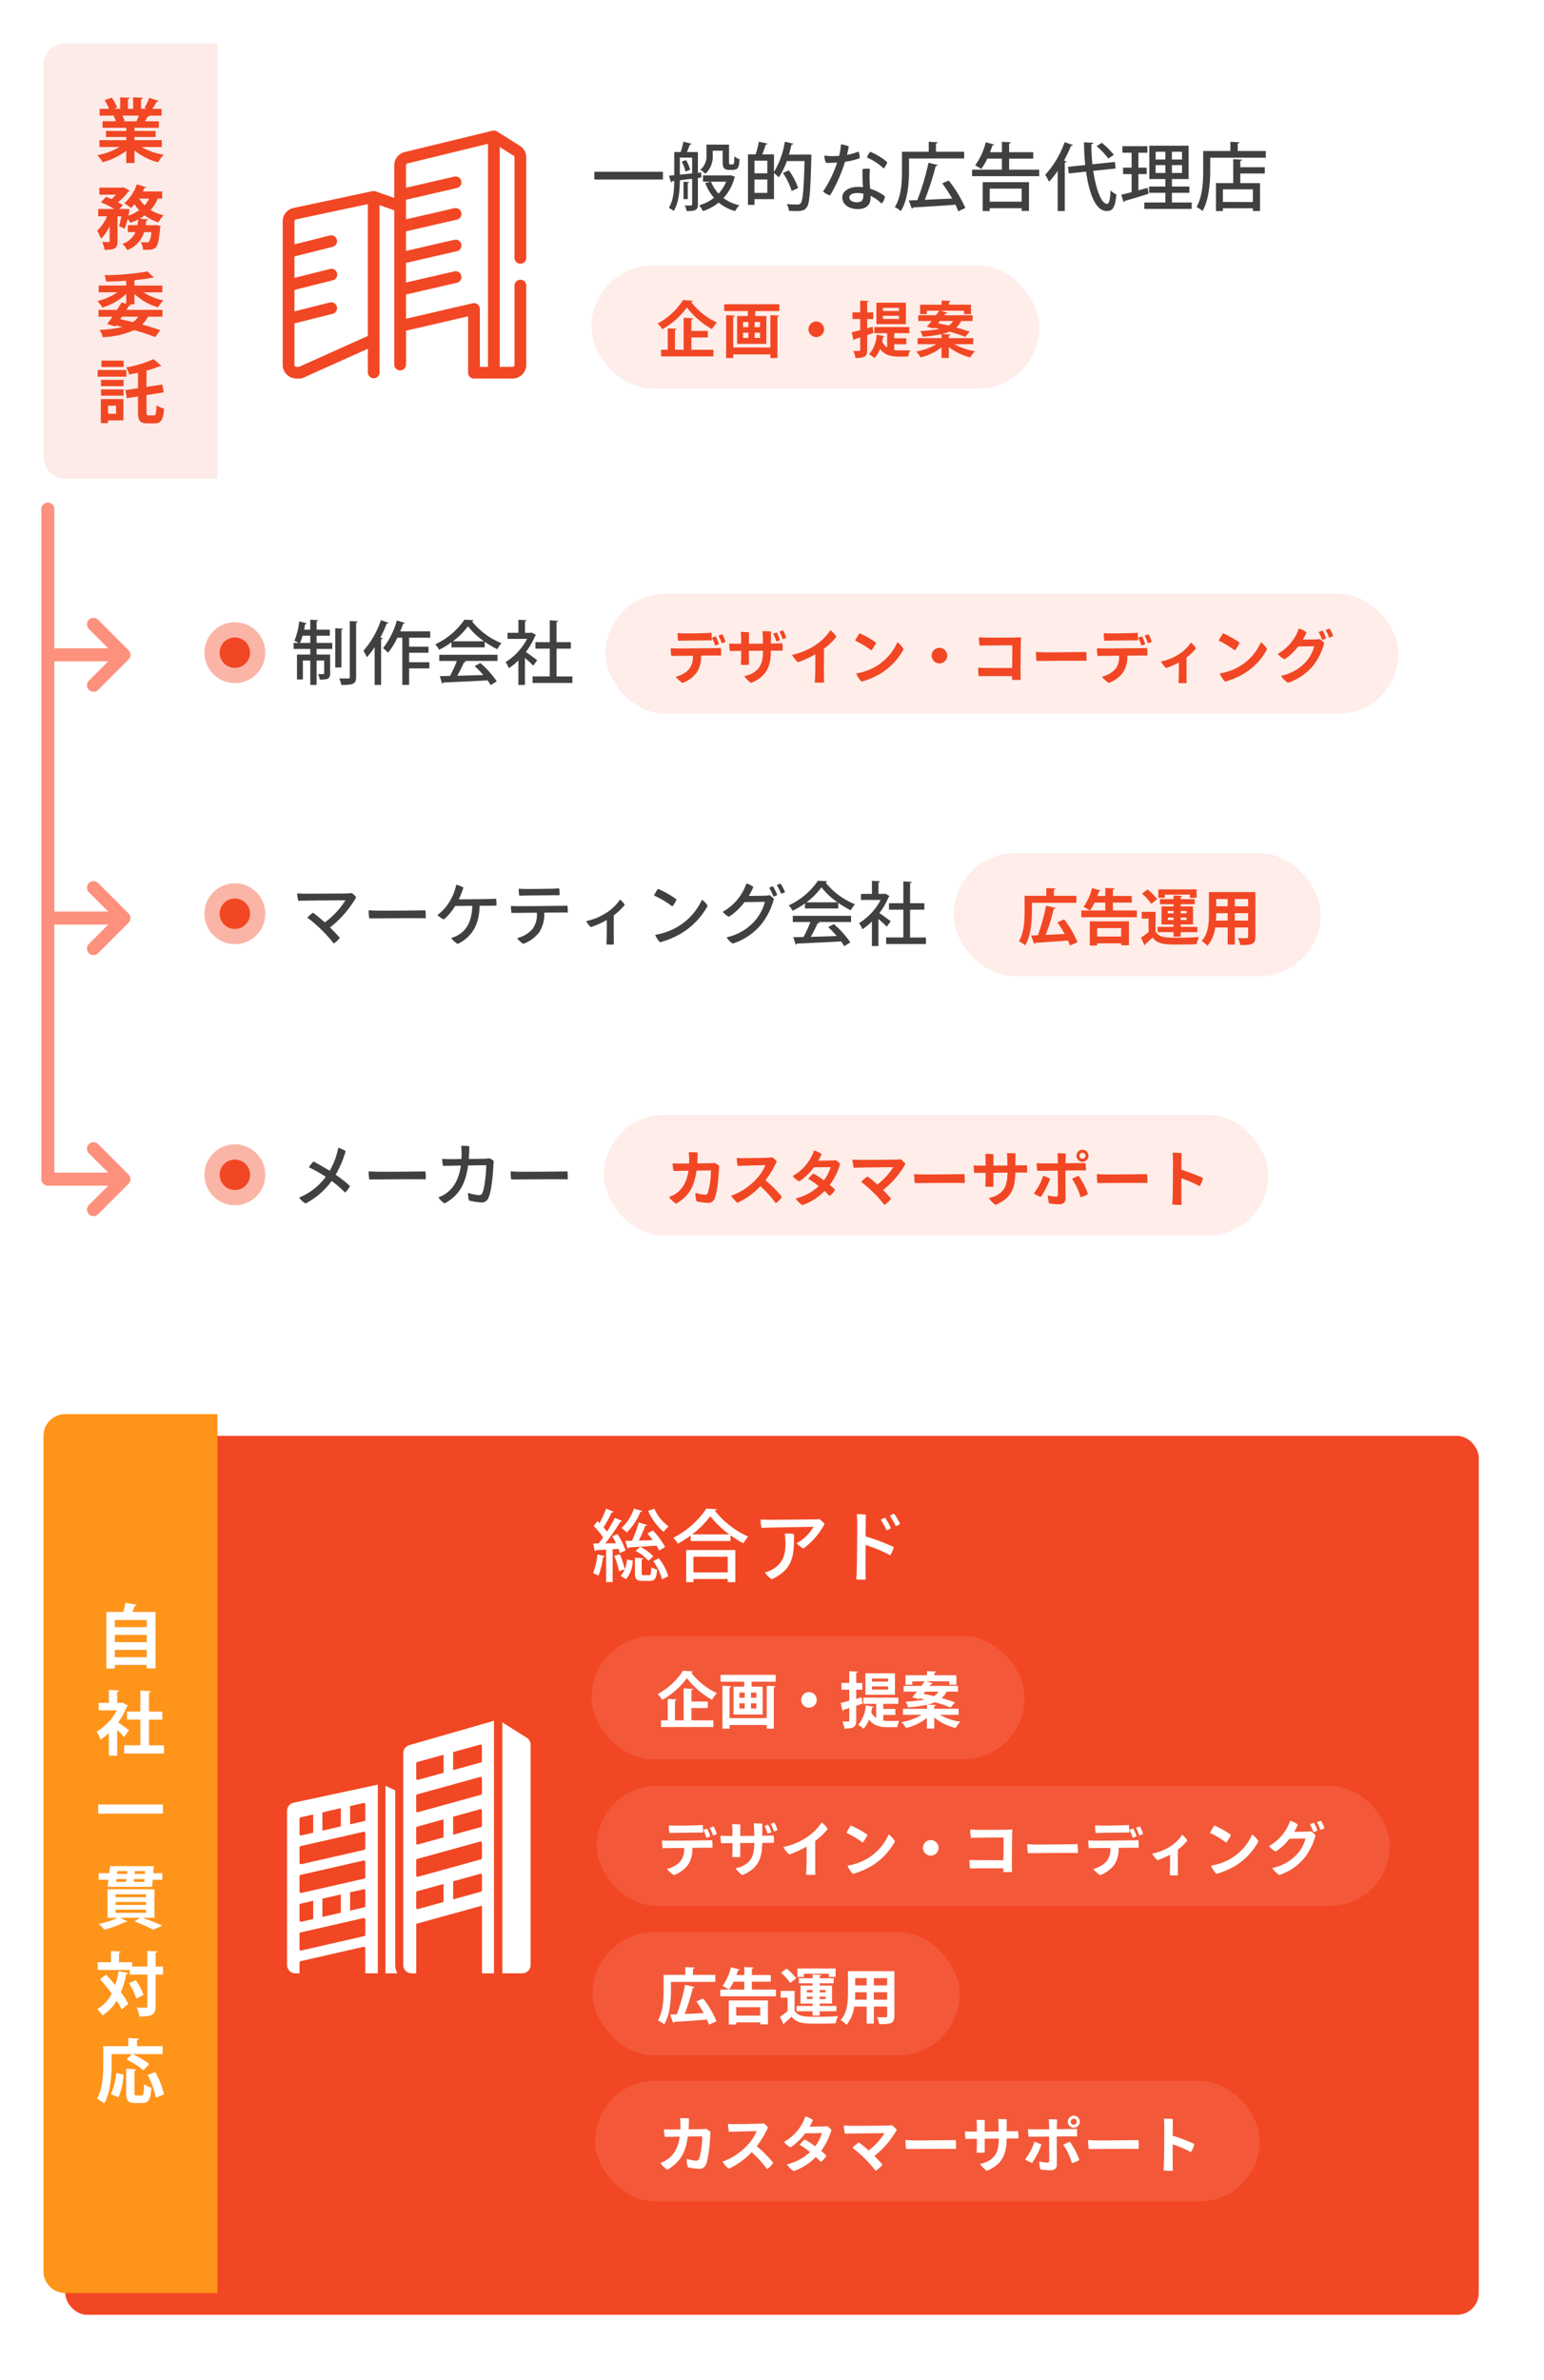 <svg xmlns="http://www.w3.org/2000/svg" xmlns:xlink="http://www.w3.org/1999/xlink" width="355" height="547" viewBox="0 0 355 547">
  <defs>
    <filter id="hal-gatewood-THLqyxkdtfE-unsplash" x="0" y="315" width="355" height="232" filterUnits="userSpaceOnUse">
      <feOffset dx="5" dy="5" input="SourceAlpha"/>
      <feGaussianBlur stdDeviation="5" result="blur"/>
      <feFlood flood-color="#093f5e" flood-opacity="0.102"/>
      <feComposite operator="in" in2="blur"/>
      <feComposite in="SourceGraphic"/>
    </filter>
    <filter id="hal-gatewood-THLqyxkdtfE-unsplash-2" x="0" y="0" width="355" height="130" filterUnits="userSpaceOnUse">
      <feOffset dx="5" dy="5" input="SourceAlpha"/>
      <feGaussianBlur stdDeviation="5" result="blur-2"/>
      <feFlood flood-color="#093f5e" flood-opacity="0.102"/>
      <feComposite operator="in" in2="blur-2"/>
      <feComposite in="SourceGraphic"/>
    </filter>
    <filter id="hal-gatewood-THLqyxkdtfE-unsplash-3" x="25" y="115" width="330" height="80" filterUnits="userSpaceOnUse">
      <feOffset dx="5" dy="5" input="SourceAlpha"/>
      <feGaussianBlur stdDeviation="5" result="blur-3"/>
      <feFlood flood-color="#093f5e" flood-opacity="0.102"/>
      <feComposite operator="in" in2="blur-3"/>
      <feComposite in="SourceGraphic"/>
    </filter>
    <filter id="hal-gatewood-THLqyxkdtfE-unsplash-4" x="25" y="175" width="330" height="80" filterUnits="userSpaceOnUse">
      <feOffset dx="5" dy="5" input="SourceAlpha"/>
      <feGaussianBlur stdDeviation="5" result="blur-4"/>
      <feFlood flood-color="#093f5e" flood-opacity="0.102"/>
      <feComposite operator="in" in2="blur-4"/>
      <feComposite in="SourceGraphic"/>
    </filter>
    <filter id="hal-gatewood-THLqyxkdtfE-unsplash-5" x="25" y="235" width="330" height="80" filterUnits="userSpaceOnUse">
      <feOffset dx="5" dy="5" input="SourceAlpha"/>
      <feGaussianBlur stdDeviation="5" result="blur-5"/>
      <feFlood flood-color="#093f5e" flood-opacity="0.102"/>
      <feComposite operator="in" in2="blur-5"/>
      <feComposite in="SourceGraphic"/>
    </filter>
  </defs>
  <g id="Group_1309" data-name="Group 1309" transform="translate(10.001 -9027.002)">
    <g id="Group_913" data-name="Group 913" transform="translate(-50.001 3570.001)">
      <g transform="matrix(1, 0, 0, 1, 40, 5457)" filter="url(#hal-gatewood-THLqyxkdtfE-unsplash)">
        <rect id="hal-gatewood-THLqyxkdtfE-unsplash-6" data-name="hal-gatewood-THLqyxkdtfE-unsplash" width="325" height="202" rx="5" transform="translate(10 325)" fill="#f24724"/>
      </g>
      <path id="hal-gatewood-THLqyxkdtfE-unsplash-7" data-name="hal-gatewood-THLqyxkdtfE-unsplash" d="M5,0H40a0,0,0,0,1,0,0V202a0,0,0,0,1,0,0H5a5,5,0,0,1-5-5V5A5,5,0,0,1,5,0Z" transform="translate(50 5782)" fill="#ff941a"/>
      <path id="Path_571" data-name="Path 571" d="M9.756-15.282a10.662,10.662,0,0,1-2.844,4.446A11.065,11.065,0,0,1,8.1-9.81a13.277,13.277,0,0,0,3.132-4.716.364.364,0,0,0,.414-.2ZM7.83-5.67A16.446,16.446,0,0,0,5.976-9.432L4.752-8.91c.306.486.594,1.026.864,1.566L3.168-7.29a45.716,45.716,0,0,0,3.438-4.95.484.484,0,0,0,.45-.18l-1.674-.738A33.816,33.816,0,0,1,3.564-9.99c-.216-.306-.5-.648-.792-.99a28.017,28.017,0,0,0,1.872-3.438.486.486,0,0,0,.432-.162l-1.728-.684a24.185,24.185,0,0,1-1.494,3.312c-.162-.162-.324-.306-.486-.45L.5-11.268a17.094,17.094,0,0,1,2.178,2.61c-.36.486-.72.972-1.044,1.386L.4-7.254.756-5.49a.325.325,0,0,0,.288-.252c.648-.018,1.44-.072,2.322-.108V1.6H4.86V-5.94l1.332-.09a7.659,7.659,0,0,1,.324.972Zm5.2-9.072a13.4,13.4,0,0,0,3.546,4.806,5.912,5.912,0,0,1,1.17-1.242,10.218,10.218,0,0,1-3.312-4.086ZM7.758-7.866,8.334-6.1a.305.305,0,0,0,.27-.252c1.6-.09,3.978-.252,6.336-.414a11.01,11.01,0,0,1,.63,1.134l1.35-.828a17.7,17.7,0,0,0-2.808-3.8l-1.26.72c.4.45.828.972,1.224,1.494l-3.2.108A34.975,34.975,0,0,0,12.348-11.3c.234-.018.378-.072.45-.2L10.872-12.1A28.1,28.1,0,0,1,9.306-7.9ZM14.2-4.32A9.863,9.863,0,0,0,11.2-6.48l-1.062.936a9.445,9.445,0,0,1,2.952,2.268ZM7.65-1.35A18.5,18.5,0,0,0,6.5-4.806l-1.26.4a20.056,20.056,0,0,1,1.1,3.528Zm-6.3-3.4A16.566,16.566,0,0,1,.378-.45,8.344,8.344,0,0,1,1.584.144a16.518,16.518,0,0,0,1.08-4.3c.216,0,.342-.072.378-.2ZM11.538-3.6c.27-.054.378-.144.4-.27L9.99-4v3.51c0,1.4.324,1.818,1.764,1.818H13.41c1.134,0,1.53-.522,1.674-2.61a3.671,3.671,0,0,1-1.332-.558c-.054,1.6-.144,1.854-.5,1.854H12.006c-.4,0-.468-.072-.468-.5ZM17.658.234a12.506,12.506,0,0,0-2.178-4.1l-1.3.648A12.854,12.854,0,0,1,16.236.972ZM8.136-3.582A6.183,6.183,0,0,1,6.714.18L7.956.936a6.97,6.97,0,0,0,1.53-4.284ZM22.806-7.83H31.95V-9.162a24.347,24.347,0,0,0,2.97,1.854,8.547,8.547,0,0,1,1.116-1.53,20.834,20.834,0,0,1-7.7-5.976.5.5,0,0,0,.432-.324l-2.358-.144a20.257,20.257,0,0,1-7.6,6.7,9.052,9.052,0,0,1,1.044,1.35,25.459,25.459,0,0,0,2.952-1.872Zm.324-1.53a19.913,19.913,0,0,0,4.176-4.194A21.285,21.285,0,0,0,31.68-9.36Zm.306,10.98V.9H31.32v.72h1.746V-5.76h-11.3V1.62ZM31.32-.63H23.436v-3.6H31.32Zm9.216-10.278c1.134-.036,9.54-.18,10.512-.18A10.032,10.032,0,0,1,47.16-7.326,5.716,5.716,0,0,0,48.726-6.12a16.629,16.629,0,0,0,4.86-5.634,5.348,5.348,0,0,0-1.224-1.134,10.711,10.711,0,0,1-1.152.09c-1.1.018-8.928.072-9.9.09-.666,0-1.71-.036-2.448-.072a13.1,13.1,0,0,0,.234,1.926ZM44.424-9.54a12.853,12.853,0,0,1,.162,1.746c.09,2.682-.324,5.022-3.132,6.57a7.392,7.392,0,0,1-1.6.612,6.005,6.005,0,0,0,1.6,1.566c4.752-2.25,5.22-5.22,5.076-10.4A10.43,10.43,0,0,0,44.424-9.54ZM69.57-14.112a4.454,4.454,0,0,0-.972.486,19.02,19.02,0,0,1,1.368,2.376,3.22,3.22,0,0,0,.99-.54A14.934,14.934,0,0,0,69.57-14.112Zm-6.48.216A13.3,13.3,0,0,0,60.984-14a17.168,17.168,0,0,1,.108,2.07c.018,1.152-.054,9.36-.108,10.782-.018.72-.072,1.548-.126,2.106a13.072,13.072,0,0,0,2.214.072C63.036.36,63-.594,63-1.116c0-.63,0-3.15.018-5.8a32.965,32.965,0,0,1,5.67,2.358,5.947,5.947,0,0,0,.81-1.89,47.772,47.772,0,0,0-6.48-2.448C63.036-11.232,63.054-13.32,63.09-13.9Zm5.76,3.1a14.7,14.7,0,0,0-1.35-2.394,5.432,5.432,0,0,0-.99.468,19.339,19.339,0,0,1,1.332,2.412A3.1,3.1,0,0,0,68.85-10.8Z" transform="translate(176 5819)" fill="#fff"/>
      <g id="Group_148" data-name="Group 148" transform="translate(-145 2474)">
        <rect id="Rectangle_55" data-name="Rectangle 55" width="99.594" height="28.328" rx="14.164" transform="translate(321 3359)" fill="#fff" opacity="0.1"/>
        <path id="Path_572" data-name="Path 572" d="M6.034-12.026A15.562,15.562,0,0,1,.21-6.664a7.779,7.779,0,0,1,1.064,1.33A17.677,17.677,0,0,0,6.93-10.318,18.875,18.875,0,0,0,12.7-5.362a9.912,9.912,0,0,1,1.134-1.512A15.629,15.629,0,0,1,7.91-11.606a.433.433,0,0,0,.378-.28Zm5.712,8.582v-1.5H7.966V-7.574c.266-.042.378-.126.392-.266l-2.17-.126v7.35h-2V-5.152c.266-.056.364-.14.378-.28l-2.03-.1V-.616H.994V.91H13.02V-.616H7.966V-3.444Zm2.926-6.062H20.1v1.134H17.64V-1.96h6.72V-8.372H21.8V-9.506h5.544v-1.568H14.672ZM20.23-7v1.19H19.012V-7Zm1.442,1.19V-7H22.9v1.19ZM20.23-4.536v1.2H19.012v-1.2Zm1.442,1.2v-1.2H22.9v1.2Zm-4.928,2.2V-8.2c.252-.042.35-.126.364-.266l-2-.1V1.288h1.638V.448h8.54v.84h1.624V-8.2c.252-.042.364-.126.378-.266l-2-.1v7.434ZM35-7.112A1.8,1.8,0,0,0,33.208-5.32,1.8,1.8,0,0,0,35-3.528,1.8,1.8,0,0,0,36.792-5.32,1.8,1.8,0,0,0,35-7.112Zm12.978-4.312V-6.5h6.79v-4.928Zm1.512,1.89v-.7h3.682v.7Zm0,1.848v-.728h3.682v.728ZM45.864-5.558V-7.672h1.4v-1.54h-1.4V-11.55c.252-.042.336-.126.35-.266l-1.96-.1v2.7H42.476v1.54h1.778v2.548c-.742.2-1.414.378-1.96.5l.434,1.848a.315.315,0,0,0,.238-.266l1.288-.406V-.616c0,.28-.07.28-.658.28-.252,0-.588-.014-.91-.028a6.759,6.759,0,0,1,.476,1.638c2.254,0,2.7-.434,2.7-1.876V-3.976l1.456-.5-.21-1.428Zm9,3.682V-3.248H52.08V-4.424h3.472V-5.838H47.5v1.414h2.954v3.3a3.208,3.208,0,0,1-1.134-1.372c.084-.336.14-.7.2-1.05.2,0,.308-.07.336-.2l-1.82-.322A7.286,7.286,0,0,1,46.3.42,6.734,6.734,0,0,1,47.53,1.3,6,6,0,0,0,48.818-.8C49.854.588,51.31.952,53.158.952h2.128A5.993,5.993,0,0,1,55.748-.49c-.546.014-2.058.014-2.464.014a8.316,8.316,0,0,1-1.2-.07v-1.33Zm14.546-1.4H63.8v-.588c.266-.042.378-.126.392-.266l-1.918-.1a12.756,12.756,0,0,0,1.694-.546,34.425,34.425,0,0,1,3.6,1.2l1.008-1.176c-.812-.308-1.9-.644-3.08-.98A5.2,5.2,0,0,0,66.654-7.21l.056-.014h2.548V-8.54H62.734l.322-.434c.238.014.364-.028.42-.154l-1.54-.462H67.27v.784h1.624v-2.17H63.84v-.574c.252-.056.35-.126.364-.28l-2.058-.1v.952H57.19v2.17h1.554V-9.59H61.6c-.224.336-.49.686-.756,1.05H56.77v1.316h3.066c-.392.49-.77.938-1.092,1.3l1.582.434.154-.182c.364.084.756.168,1.134.266a29.57,29.57,0,0,1-4.4.49,4.09,4.09,0,0,1,.546,1.3A27.838,27.838,0,0,0,62.118-4.2v.924h-5.5V-1.89h4.312A13.421,13.421,0,0,1,56.266-.21,6.761,6.761,0,0,1,57.3,1.134a12.4,12.4,0,0,0,4.816-2.3V1.274H63.8v-2.52a12.922,12.922,0,0,0,4.928,2.38A7.087,7.087,0,0,1,69.8-.294a13.893,13.893,0,0,1-4.718-1.6h4.326ZM64.778-7.224a3.086,3.086,0,0,1-1.036,1.05c-.826-.2-1.652-.378-2.422-.532l.406-.518Z" transform="translate(336 3379)" fill="#fff"/>
      </g>
      <g id="Group_916" data-name="Group 916" transform="translate(-145 2542)">
        <rect id="Rectangle_55-2" data-name="Rectangle 55" width="84.376" height="28.3" rx="14.15" transform="translate(321.266 3359.072)" fill="#fff" opacity="0.1"/>
        <path id="Path_574" data-name="Path 574" d="M13.468-8.512v-1.61H8.316v-1.4c.266-.056.364-.14.378-.28l-2.128-.112v1.792H1.582v3.556c0,2-.1,4.9-1.316,6.888a7.088,7.088,0,0,1,1.442.938C3.038-.882,3.262-4.312,3.262-6.566V-8.512ZM9.114-4.018a27.986,27.986,0,0,1,1.68,2.674c-1.484.084-3,.154-4.368.21a46.589,46.589,0,0,0,1.848-5.95.465.465,0,0,0,.434-.238L6.524-7.854a44.08,44.08,0,0,1-1.9,6.8L3.066-.994l.7,1.9A.3.3,0,0,0,4.032.686C5.922.574,8.778.378,11.55.154c.182.42.336.812.448,1.162L13.734.532A23.092,23.092,0,0,0,10.682-4.69ZM21.868-8.554h4.354V-10.08H21.868v-1.456c.266-.042.378-.126.392-.266l-2.128-.126v1.848H18.326c.14-.364.252-.728.364-1.092.2.014.322-.056.364-.168l-1.988-.546A12.02,12.02,0,0,1,15.12-7.574a9.3,9.3,0,0,1,1.456.826h-1.96v1.554H27.4V-6.748h-5.53ZM20.132-6.748H16.6a10.8,10.8,0,0,0,1.078-1.806h2.45ZM18.27,1.288V.8h5.516v.448h1.778v-5.5h-9V1.288ZM23.786-.756H18.27V-2.7h5.516Zm13.678,0V-1.764H41.3V-2.982H37.464v-.546h2.842V-7.672H37.464V-8.19h3.22V-9.352h-3.22v-.476c.252-.042.35-.126.364-.266l-2-.112v.854h-3.15V-8.19h3.15v.518H33.054v4.144h2.772v.546H32.158v1.218h3.668V-.756Zm-1.638-5.88v.546H34.5v-.546Zm2.982.546H37.464v-.546h1.344ZM34.5-5.124h1.33v.56H34.5Zm2.968.56v-.56h1.344v.56Zm2.114-5.824v.728h1.54v-1.932H32.326V-9.66H33.81v-.728ZM28.56-10.612a11.458,11.458,0,0,1,2.128,2.338l1.386-1.05a11.984,11.984,0,0,0-2.226-2.24ZM28.5-6.44v1.554h1.582v3.094A21.375,21.375,0,0,1,28.336-.5l.826,1.764c.14-.07.2-.126.182-.294.5-.42,1.092-.952,1.652-1.5,1.274,1.61,2.884,1.61,6.118,1.61,1.414,0,2.954-.028,4.018-.084a7.485,7.485,0,0,1,.532-1.638c-1.344.112-3.346.154-5.012.154-2.576,0-4.116,0-4.956-1.428V-6.44ZM43.96-10.976v5.04c0,1.988-.126,4.508-1.666,6.2a6.353,6.353,0,0,1,1.33,1.106A8.1,8.1,0,0,0,45.4-2.842h2.87v3.92H49.91v-3.92h3.066V-.714c0,.336-.056.336-.938.336-.406,0-.938,0-1.414-.028A5.918,5.918,0,0,1,51.17,1.2c2.772.028,3.472-.238,3.472-1.9V-10.976ZM48.272-7.7H45.626V-9.38h2.646Zm1.638,0V-9.38h3.066V-7.7ZM48.272-6.132v1.708H45.584c.042-.8.042-1.26.042-1.708Zm1.638,0h3.066v1.708H49.91Z" transform="translate(336 3379)" fill="#fff"/>
      </g>
      <g id="Group_914" data-name="Group 914" transform="translate(-145 2508)">
        <rect id="Rectangle_55-3" data-name="Rectangle 55" width="182.308" height="27.548" rx="13.774" transform="translate(322.216 3359.464)" fill="#fff" opacity="0.1"/>
        <path id="Path_573" data-name="Path 573" d="M4.172-8.764c.938-.028,5.88-.07,6.468-.056a10.211,10.211,0,0,0-.084-1.764c-.336.028-.7.07-1.176.084-.714.028-4.536.1-5.4.07-.49-.014-.728-.028-1.19-.056a9.7,9.7,0,0,0,.126,1.75C3.29-8.75,3.948-8.764,4.172-8.764Zm8.9-1.456a4.555,4.555,0,0,0-.882.322,8.6,8.6,0,0,1,.728,1.722A2.916,2.916,0,0,0,13.8-8.5,6.841,6.841,0,0,0,13.076-10.22Zm-.77,2.24a10.236,10.236,0,0,0-.728-1.764,7.683,7.683,0,0,0-.882.322,9.146,9.146,0,0,1,.728,1.778A2.58,2.58,0,0,0,12.306-7.98Zm-.882.938c-.714.014-8.092.1-8.918.07-.476-.014-.868-.014-1.288-.042a12.2,12.2,0,0,0,.14,1.778c.392-.014.952-.028,1.33-.028.406,0,1.918-.014,3.6-.028a4.333,4.333,0,0,1-.91,3.15,6.3,6.3,0,0,1-3,1.68A5.849,5.849,0,0,0,3.934.952a6.891,6.891,0,0,0,3.29-2.436A6.445,6.445,0,0,0,8.19-5.32c1.6-.014,3-.028,3.388-.028s.826.014,1.218.014a10.592,10.592,0,0,0-.056-1.75C12.4-7.07,11.746-7.042,11.424-7.042Zm16.338-2.38a7.4,7.4,0,0,0-.714-1.694,5.229,5.229,0,0,0-.826.28A11.277,11.277,0,0,1,26.936-9.1,2.825,2.825,0,0,0,27.762-9.422Zm-3.5,1.316c0-1.036.014-2.086.014-2.758-.49-.042-1.442-.084-1.974-.084A12.968,12.968,0,0,1,22.386-9.6c.014.364.028.924.028,1.526l-3.22.028c0-1.246.014-2.324.014-2.632-.462-.056-1.4-.084-1.89-.084.042.406.07.91.084,1.344V-8.05H15.96c-.49-.028-.882-.028-1.288-.056a8.146,8.146,0,0,0,.14,1.736c.378-.014.938-.014,1.33-.028l1.274-.014c0,.714,0,1.386-.014,1.876-.014.448-.042,1.106-.07,1.316a11.774,11.774,0,0,0,1.862,0V-6.426l3.234-.014c0,2.968-.784,4.312-2.6,5.264A6.175,6.175,0,0,1,18.13-.63,5.583,5.583,0,0,0,19.684.952c3.556-1.5,4.536-3.71,4.564-7.406l1.414-.014c.42,0,.882.014,1.26.014a6.89,6.89,0,0,0-.056-1.708c-.322.014-1.036.028-1.344.042Zm2.086-.784a8.917,8.917,0,0,0-.728-1.75,4.37,4.37,0,0,0-.826.308,10.235,10.235,0,0,1,.7,1.736A2.541,2.541,0,0,0,26.348-8.89Zm12.964-.756a6,6,0,0,0-1.358-1.512A12.916,12.916,0,0,1,34.2-7.546a15.46,15.46,0,0,1-5.1,2.044,6.582,6.582,0,0,0,1.358,1.708,23.978,23.978,0,0,0,3.99-1.82c.028,2.058.014,3.584-.028,4.858-.028.714-.056,1.232-.1,1.6a11.221,11.221,0,0,0,2.17,0c-.014-.42-.056-1.148-.056-1.624,0,0,0-2.072.014-6.132A15.92,15.92,0,0,0,39.312-9.646Zm5.306-.812A18.068,18.068,0,0,0,43.61-8.764a22.19,22.19,0,0,1,3.738,2.24A7.23,7.23,0,0,0,48.44-8.3,20.588,20.588,0,0,0,44.618-10.458Zm-.742,9.226A5.185,5.185,0,0,0,45.108.658a18,18,0,0,0,4.13-1.722,14.814,14.814,0,0,0,5.53-5.74,5.541,5.541,0,0,0-1.442-1.6,12.04,12.04,0,0,1-5.11,5.67A12.784,12.784,0,0,1,43.876-1.232ZM63-7.112A1.8,1.8,0,0,0,61.208-5.32,1.8,1.8,0,0,0,63-3.528,1.8,1.8,0,0,0,64.792-5.32,1.8,1.8,0,0,0,63-7.112ZM79.716-2.478c-2.268,0-6.454.014-7.812-.056a8.54,8.54,0,0,0,.154,1.96c.56-.014,1.12-.042,1.764-.042H79.7l-.014.854a15.9,15.9,0,0,0,2,0c-.084-1.4,0-8.288.07-9.772-1.12.1-7.2.084-8.12.07-.448,0-1.064-.042-1.54-.07a6.841,6.841,0,0,0,.168,1.918c1.47-.042,6.622-.084,7.49-.07Zm5.474-3.7A13.907,13.907,0,0,0,85.33-4.1c1.89.014,9.366-.1,11.48-.014a12.317,12.317,0,0,0-.07-2.044c-1.61.028-6.16.084-9.3.084C86.688-6.076,85.652-6.132,85.19-6.174Zm16.982-2.59c.938-.028,5.88-.07,6.468-.056a10.211,10.211,0,0,0-.084-1.764c-.336.028-.7.07-1.176.084-.714.028-4.536.1-5.4.07-.49-.014-.728-.028-1.19-.056a9.7,9.7,0,0,0,.126,1.75C101.29-8.75,101.948-8.764,102.172-8.764Zm8.9-1.456a4.554,4.554,0,0,0-.882.322,8.6,8.6,0,0,1,.728,1.722A2.916,2.916,0,0,0,111.8-8.5,6.841,6.841,0,0,0,111.076-10.22Zm-.77,2.24a10.236,10.236,0,0,0-.728-1.764,7.683,7.683,0,0,0-.882.322,9.146,9.146,0,0,1,.728,1.778A2.58,2.58,0,0,0,110.306-7.98Zm-.882.938c-.714.014-8.092.1-8.918.07-.476-.014-.868-.014-1.288-.042a12.2,12.2,0,0,0,.14,1.778c.392-.014.952-.028,1.33-.028.406,0,1.918-.014,3.6-.028a4.333,4.333,0,0,1-.91,3.15,6.3,6.3,0,0,1-3,1.68A5.849,5.849,0,0,0,101.934.952a6.891,6.891,0,0,0,3.29-2.436,6.444,6.444,0,0,0,.966-3.836c1.6-.014,3-.028,3.388-.028s.826.014,1.218.014a10.592,10.592,0,0,0-.056-1.75C110.4-7.07,109.746-7.042,109.424-7.042ZM119.812-4.9A11.738,11.738,0,0,0,122-7.014,6.5,6.5,0,0,0,120.82-8.33a9.221,9.221,0,0,1-2.842,2.744,11.853,11.853,0,0,1-4.06,1.61,5.573,5.573,0,0,0,1.2,1.512,19.247,19.247,0,0,0,2.912-1.274c.028,1.484.014,2.576-.014,3.514-.014.546-.056,1.064-.056,1.2a13.975,13.975,0,0,0,1.876,0c-.014-.308-.028-.868-.028-1.218Zm8.386-5.558a18.068,18.068,0,0,0-1.008,1.694,22.191,22.191,0,0,1,3.738,2.24A7.231,7.231,0,0,0,132.02-8.3,20.588,20.588,0,0,0,128.2-10.458Zm-.742,9.226a5.185,5.185,0,0,0,1.232,1.89,18,18,0,0,0,4.13-1.722,14.814,14.814,0,0,0,5.53-5.74,5.541,5.541,0,0,0-1.442-1.6,12.04,12.04,0,0,1-5.11,5.67A12.784,12.784,0,0,1,127.456-1.232Zm21.966-7.826s-.434.042-2.856.056a10.817,10.817,0,0,0,.826-1.666,4.732,4.732,0,0,0-1.764-.868,10.576,10.576,0,0,1-4.844,5.8,4.252,4.252,0,0,0,1.568,1.26,12.939,12.939,0,0,0,3.122-2.94l3.682-.056a8.4,8.4,0,0,1-2.142,3.836,10.586,10.586,0,0,1-5.488,2.954,5.151,5.151,0,0,0,1.61,1.6,12.743,12.743,0,0,0,5.838-3.99A14.6,14.6,0,0,0,151.466-8.2a4.685,4.685,0,0,0-1.078-.938,5.357,5.357,0,0,1-.966.1Zm3.29-2.478a4.64,4.64,0,0,0-.91.35,9.645,9.645,0,0,1,.784,1.722,2.733,2.733,0,0,0,.938-.35A8.386,8.386,0,0,0,152.712-11.536Zm-2.534.812a8.613,8.613,0,0,1,.784,1.778,2.481,2.481,0,0,0,.938-.364,9.28,9.28,0,0,0-.8-1.75A4.65,4.65,0,0,0,150.178-10.724Z" transform="translate(336 3379)" fill="#fff"/>
      </g>
      <g id="Group_915" data-name="Group 915" transform="translate(-145 2576)">
        <rect id="Rectangle_55-4" data-name="Rectangle 55" width="152.78" height="27.726" rx="13.863" transform="translate(321.826 3359.24)" fill="#fff" opacity="0.1"/>
        <path id="Path_575" data-name="Path 575" d="M3.626-8.582c-.574.014-1.358-.028-1.96-.056A5.976,5.976,0,0,0,1.89-6.874c.462-.014,1.862-.042,3.4-.07-.392,2.688-1.428,4.4-3.262,5.5a5.748,5.748,0,0,1-1.2.518A4.975,4.975,0,0,0,2.45.644c2.52-1.47,4.13-3.4,4.7-7.616l3.3-.042a18.556,18.556,0,0,1-.7,5.152c-.168.364-.392.462-.854.434a11.532,11.532,0,0,1-2-.406A5.614,5.614,0,0,0,7.168.1,15.856,15.856,0,0,0,9.66.448,1.532,1.532,0,0,0,11.284-.49c.672-1.484.924-5.012,1.008-6.664.014-.182.042-.644.07-.868a3.5,3.5,0,0,0-1.12-.728,4.931,4.931,0,0,1-.994.084c-.224.014-1.512.028-2.926.042.056-.756.084-1.6.084-2.492a11.173,11.173,0,0,0-2.058-.056A14.254,14.254,0,0,1,5.46-9.66c0,.364-.014.714-.028,1.064ZM23-4.746a21.977,21.977,0,0,0,2.576-4.3,3.637,3.637,0,0,0-.994-.966c-.224.028-.56.07-.9.084-.84.042-5.236.112-5.894.112-.462,0-.98-.028-1.414-.07A13.982,13.982,0,0,0,16.6-8.05c1.022-.042,4.914-.14,6.37-.154A10.337,10.337,0,0,1,20.832-4.97a14.161,14.161,0,0,1-5.726,3.78A8.076,8.076,0,0,0,16.534.434a16.764,16.764,0,0,0,5.292-3.808A24.608,24.608,0,0,1,25.354.518,4.524,4.524,0,0,0,26.782-.924,26.725,26.725,0,0,0,23-4.746ZM38.122-9.3s-.42.042-2.982.056a11.883,11.883,0,0,0,.77-1.512,4.483,4.483,0,0,0-1.75-.812,10.553,10.553,0,0,1-4.914,5.838A4.008,4.008,0,0,0,30.8-4.494a13.235,13.235,0,0,0,3.318-3.22l3.864-.056a9.624,9.624,0,0,1-1.554,3.038A22.043,22.043,0,0,0,34.02-6.3a7.5,7.5,0,0,0-1.176,1.218A22.426,22.426,0,0,1,35.238-3.4,11.617,11.617,0,0,1,29.932-.574,5.41,5.41,0,0,0,31.486.966a12.862,12.862,0,0,0,5.082-3.234c.434.392.812.77,1.134,1.12A3.44,3.44,0,0,0,38.99-2.59a15.245,15.245,0,0,0-1.2-1.078,15.232,15.232,0,0,0,2.38-4.844A4.715,4.715,0,0,0,39.1-9.38a3.641,3.641,0,0,1-.98.1Zm17.066.784a6.749,6.749,0,0,0-1.12-1.064,7.954,7.954,0,0,1-.966.084c-1.148.042-7.434.07-8.442.056-.518,0-1.12-.028-1.666-.042a14.607,14.607,0,0,0,.28,1.862c1.19-.042,7.6-.14,9.1-.112A15.353,15.353,0,0,1,48.72-3.766a27.507,27.507,0,0,0-2.254-1.862A8.873,8.873,0,0,0,45-4.368a28.388,28.388,0,0,1,2.758,2.38A25.917,25.917,0,0,1,50.316.91,5.032,5.032,0,0,0,51.884-.518C51.66-.8,50.848-1.68,50.05-2.506A20.472,20.472,0,0,0,55.188-8.512Zm2,2.338A13.906,13.906,0,0,0,57.33-4.1c1.89.014,9.366-.1,11.48-.014a12.317,12.317,0,0,0-.07-2.044c-1.61.028-6.16.084-9.3.084C58.688-6.076,57.652-6.132,57.19-6.174ZM80.458-8.162c0-1.036.014-2.086.028-2.744a18.153,18.153,0,0,0-1.974-.084c.056.448.07,1.022.084,1.344.014.364.028.924.028,1.512l-3.22.028c0-1.246.014-2.31.014-2.618a16.774,16.774,0,0,0-1.89-.084,13.456,13.456,0,0,1,.07,1.344c0,.266.014.756.014,1.358H72.156c-.476-.014-.868-.028-1.274-.056a7.446,7.446,0,0,0,.14,1.75c.378-.014.938-.028,1.33-.028l1.26-.014c0,.7,0,1.386-.014,1.876-.014.434-.042,1.106-.056,1.3a9.172,9.172,0,0,0,1.862,0V-6.468L78.638-6.5c0,2.968-.784,4.326-2.6,5.278a6.688,6.688,0,0,1-1.694.546A5.978,5.978,0,0,0,75.894.91c3.556-1.5,4.522-3.724,4.55-7.42l1.428-.014c.42,0,.882.014,1.26.014a6.914,6.914,0,0,0-.056-1.708c-.336.014-1.036.042-1.344.042Zm14.056-2.226A1.377,1.377,0,0,0,95.886-9a1.38,1.38,0,0,0,1.386-1.386,1.377,1.377,0,0,0-1.386-1.372A1.371,1.371,0,0,0,94.514-10.4Zm.672,0a.7.7,0,0,1,.7-.686.687.687,0,0,1,.686.686.69.69,0,0,1-.686.7.7.7,0,0,1-.7-.686Zm.266,3.374c.392,0,.826,0,1.218.014,0-.392-.042-1.316-.07-1.722-.322.014-.994.028-1.3.028s-1.722.028-3.318.042c.014-.924.056-1.778.07-2.212a14.732,14.732,0,0,0-1.918-.07,18.7,18.7,0,0,1,.084,2.3c-1.68.014-3.206.028-3.57.014-.476-.014-.868-.014-1.288-.042a14.975,14.975,0,0,0,.14,1.75c.378,0,.938-.014,1.33-.014s1.806-.014,3.388-.028c0,1.372.028,4.928.028,5.474-.014.406-.182.5-.532.5a7.3,7.3,0,0,1-1.778-.294A9.311,9.311,0,0,0,88.186.574a16.634,16.634,0,0,0,2.338.2c.994,0,1.47-.49,1.47-1.316,0-1.078-.028-4.872-.028-6.44C93.576-7,95.032-7.014,95.452-7.014Zm-8.61,1.246a12.5,12.5,0,0,1-2.156,4.032A6.137,6.137,0,0,0,86.31-.91a18.8,18.8,0,0,0,2.142-4.2A9.91,9.91,0,0,0,86.842-5.768Zm6.622.7A13.983,13.983,0,0,1,95.452-.854a6.464,6.464,0,0,0,1.708-.714A17.657,17.657,0,0,0,95-5.768,10.182,10.182,0,0,0,93.464-5.068ZM99.19-6.174A13.907,13.907,0,0,0,99.33-4.1c1.89.014,9.366-.1,11.48-.014a12.317,12.317,0,0,0-.07-2.044c-1.61.028-6.16.084-9.3.084C100.688-6.076,99.652-6.132,99.19-6.174Zm23.632,2.786a5.785,5.785,0,0,0,.784-1.862,42.478,42.478,0,0,0-4.984-1.918c0-1.736.028-3.29.056-3.794a14.547,14.547,0,0,0-2.086-.112,17.88,17.88,0,0,1,.1,1.862c.014,1.106-.028,6.958-.07,8.246-.014.588-.056,1.33-.1,1.778a11.111,11.111,0,0,0,2.156.07c-.028-.588-.056-1.386-.056-1.792V-5.194A26.883,26.883,0,0,1,122.822-3.388Z" transform="translate(336 3379)" fill="#fff"/>
      </g>
      <path id="Path_576" data-name="Path 576" d="M3.848.352A19.39,19.39,0,0,1,3.32,2.464H-.536V15.472H1.4V14.64H8.712v.8H10.76V2.464H5.432c.224-.48.416-.976.576-1.408A.491.491,0,0,0,6.456.832ZM8.712,9.408H1.4V7.744H8.712Zm0-3.44H1.4V4.336H8.712ZM1.4,11.184H8.712v1.68H1.4Zm1.776,12.1-.288.08H1.944V20.816c.288-.048.416-.144.432-.3L.04,20.384V23.36H-2.312v1.728H1.864a12.427,12.427,0,0,1-4.672,4.9,7.412,7.412,0,0,1,.928,1.808,12.548,12.548,0,0,0,1.92-1.5v5.2h1.9v-5.9a18.622,18.622,0,0,1,1.6,1.632l1.12-1.584c-.368-.288-1.7-1.264-2.48-1.808a15.884,15.884,0,0,0,1.984-3.6.453.453,0,0,0,.272-.24Zm6.08,3.936h3.056V25.36H9.256V20.976c.288-.048.416-.144.432-.3l-2.416-.144V25.36H4.2v1.856H7.272v5.9H3.544v1.888H12.7V33.12H9.256Zm-11.68,21.6h14.88v-2.1H-2.424Zm12.8,12.064H.312L.12,62.5H-2.312v1.52h2.24l-.192,1.616H9.976l.144-1.616h2.208V62.5h-2.1Zm-6.16,1.776h-2.3l.08-.64H4.28Zm1.744,0,.048-.64H8.376l-.048.64Zm-1.888,1.2-.1.656H1.688l.08-.656Zm4.144,0-.048.656H5.736c.032-.208.064-.432.08-.656Zm2.3,2.336H-.28v6.576H2.072A19.457,19.457,0,0,1-2.3,74.16,17.09,17.09,0,0,1-.984,75.488,26.659,26.659,0,0,0,3.848,73.68a.544.544,0,0,0,.16.016.352.352,0,0,0,.288-.128l-1.648-.8H7.224L5.912,73.6a33.838,33.838,0,0,1,4.32,1.9l2.08-.928c-1.088-.528-2.9-1.232-4.512-1.808h2.72ZM8.568,69.12v.688H1.576V69.12Zm0-1.776v.688H1.576v-.688Zm0,3.552v.72H1.576V70.9Zm2.208,13.072V80.8c.288-.048.4-.16.432-.32l-2.336-.112v3.6H5.4v-.992H2.36v-2.16c.288-.048.4-.144.416-.3L.52,80.4v2.576H-2.52v1.776H4.824v1.056H8.872v7.264c0,.352-.016.352-.96.352-.4,0-.928,0-1.472-.032a7.945,7.945,0,0,1,.608,2.064c3.152,0,3.728-.528,3.728-2.384V85.808h1.712v-1.84ZM-1.992,86.9c.88.976,1.84,2.128,2.688,3.28a8.4,8.4,0,0,1-3.344,3.568A9.08,9.08,0,0,1-1.464,95.2a10.127,10.127,0,0,0,3.3-3.392A13.533,13.533,0,0,1,2.968,93.84L4.5,92.528a17.492,17.492,0,0,0-1.7-2.656,20.452,20.452,0,0,0,1.216-4.16c.24-.016.368-.1.416-.256L2.248,85.04A18.557,18.557,0,0,1,1.5,88.224c-.7-.848-1.44-1.68-2.128-2.416Zm9.984,3.6A12.56,12.56,0,0,0,6.2,87.088l-1.536.736a13.829,13.829,0,0,1,1.664,3.52ZM5.368,104.08,4.1,105.312a20.781,20.781,0,0,1,3.872,2.48l1.376-1.424a21.673,21.673,0,0,0-3.888-2.288h6.928v-1.824H6.5v-1.424c.3-.064.416-.16.432-.32L4.5,100.384v1.872h-5.76v4.064c0,2.336-.112,5.728-1.44,8.032a9.034,9.034,0,0,1,1.664,1.088c1.456-2.528,1.7-6.512,1.7-9.12v-2.24Zm.544,3.824c.288-.064.416-.16.432-.32l-2.336-.128v5.5c0,1.792.416,2.368,2.064,2.368H7.72c1.472,0,1.92-.784,2.08-3.536a5.044,5.044,0,0,1-1.68-.784c-.048,2.224-.128,2.608-.576,2.608H6.392c-.416,0-.48-.08-.48-.656Zm6.8,5.44a18.5,18.5,0,0,0-2.032-5.12l-1.744.656a18.291,18.291,0,0,1,1.888,5.232ZM1.688,108.416A13.013,13.013,0,0,1,.5,113.28l1.712.752a14.47,14.47,0,0,0,1.2-5.232Z" transform="translate(65 5825)" fill="#fff"/>
      <g id="Group_559" data-name="Group 559" transform="translate(15.802 41.871)">
        <path id="Path_191" data-name="Path 191" d="M70.38,47.641v43.09h2.731a4.062,4.062,0,0,1-.49-1.939v-40.1Z" transform="translate(42.451 5777.917)" fill="#fff"/>
        <path id="Path_192" data-name="Path 192" d="M160.611,56.869V6.259a1.919,1.919,0,0,0-.9-1.626l-5.6-3.518V58.787H158.7a1.916,1.916,0,0,0,1.913-1.918" transform="translate(-14.413 5809.86)" fill="#fff"/>
        <path id="Path_193" data-name="Path 193" d="M101.6,39.273,95.211,41.04V36.887l6.22-1.718a.317.317,0,0,1,.4.3v3.5a.316.316,0,0,1-.234.3m-8.6,2.375-5.9,1.629a.316.316,0,0,1-.4-.3v-3.5a.313.313,0,0,1,.232-.3L93.008,37.5Zm-6.3-9.594a.315.315,0,0,1,.233-.3l14.492-4a.317.317,0,0,1,.4.3v3.5a.315.315,0,0,1-.234.3l-14.491,4a.317.317,0,0,1-.4-.3Zm6.3-9.4V26.8l-5.9,1.628a.316.316,0,0,1-.4-.3v-3.5a.313.313,0,0,1,.232-.3Zm-6.3-5.445a.315.315,0,0,1,.233-.3l14.492-4a.317.317,0,0,1,.4.3v3.5a.315.315,0,0,1-.234.3l-14.491,4a.317.317,0,0,1-.4-.3Zm0-7.423a.316.316,0,0,1,.232-.3L93.008,7.8v4.152l-5.9,1.631a.319.319,0,0,1-.4-.305Zm8.5-2.589,6.22-1.718a.318.318,0,0,1,.4.3v3.5a.316.316,0,0,1-.234.3l-6.391,1.767Zm6.625,16.928a.316.316,0,0,1-.234.3l-6.391,1.767V22.042l6.22-1.718a.317.317,0,0,1,.4.3Zm2.757,33.912V0L85.119,5.593a1.915,1.915,0,0,0-1.387,1.843V56.118a1.916,1.916,0,0,0,1.913,1.918h1.061V46.659l15.13-4.179V58.036Z" transform="translate(33.185 5810.611)" fill="#fff"/>
        <path id="Path_194" data-name="Path 194" d="M2.867,81.1a.338.338,0,0,1,.263-.329l14.453-3.292A.336.336,0,0,1,18,77.8v3.5a.338.338,0,0,1-.264.33L3.28,84.93a.338.338,0,0,1-.413-.33Zm0-6.609a.337.337,0,0,1,.263-.33L6.012,73.5V77.7l-2.732.622a.336.336,0,0,1-.413-.33Zm9.5-2.437v4.2l-4.237.965v-4.2Zm-9.5-4.175a.335.335,0,0,1,.263-.329l14.453-3.294a.339.339,0,0,1,.413.33v3.5a.337.337,0,0,1-.264.33L3.28,71.709a.339.339,0,0,1-.413-.33Zm0-6.612a.338.338,0,0,1,.263-.33l14.453-3.292a.336.336,0,0,1,.413.327v3.5a.337.337,0,0,1-.264.33L3.28,65.1a.338.338,0,0,1-.413-.329Zm0-6.61a.336.336,0,0,1,.263-.329l2.883-.657v4.193l-2.732.623a.336.336,0,0,1-.413-.33Zm5.264-1.469,4.237-.968v4.2l-4.237.965Zm6.356-1.451,3.1-.7a.339.339,0,0,1,.413.33v3.5a.34.34,0,0,1-.264.33l-3.244.738ZM18,74.7a.342.342,0,0,1-.264.33l-3.244.738v-4.2l3.1-.7a.339.339,0,0,1,.413.33ZM2.867,87.71a.336.336,0,0,1,.263-.33l14.453-3.294a.339.339,0,0,1,.413.33v5.76H20.86V46.817L1.516,50.966A1.934,1.934,0,0,0,0,52.864V88.237a1.925,1.925,0,0,0,1.912,1.939h.955Z" transform="translate(90.198 5778.471)" fill="#fff"/>
      </g>
    </g>
    <g id="Group_919" data-name="Group 919" transform="translate(-25.001 679)">
      <g id="Group_912" data-name="Group 912" transform="translate(-4 126.001)">
        <path id="Path_188" data-name="Path 188" d="M-12623.725,5912v154h17.361" transform="translate(12653.725 2427)" fill="none" stroke="#fd917d" stroke-linecap="round" stroke-linejoin="round" stroke-width="3"/>
        <path id="Path_190" data-name="Path 190" d="M-12623.725,6067.845h17.361" transform="translate(12653.725 2304.655)" fill="none" stroke="#fd917d" stroke-linecap="round" stroke-linejoin="round" stroke-width="3"/>
        <path id="Path_491" data-name="Path 491" d="M-12623.725,6067.845h17.361" transform="translate(12653.725 2365.155)" fill="none" stroke="#fd917d" stroke-linecap="round" stroke-linejoin="round" stroke-width="3"/>
        <path id="Path_223" data-name="Path 223" d="M0,14,7,7,0,0" transform="translate(40.5 8365.5)" fill="none" stroke="#fd917d" stroke-linecap="round" stroke-linejoin="round" stroke-width="3"/>
        <path id="Path_492" data-name="Path 492" d="M0,14,7,7,0,0" transform="translate(40.5 8426)" fill="none" stroke="#fd917d" stroke-linecap="round" stroke-linejoin="round" stroke-width="3"/>
        <path id="Path_493" data-name="Path 493" d="M0,14,7,7,0,0" transform="translate(40.5 8486)" fill="none" stroke="#fd917d" stroke-linecap="round" stroke-linejoin="round" stroke-width="3"/>
      </g>
      <g id="Group_557" data-name="Group 557" transform="translate(-25 2576.001)">
        <g transform="matrix(1, 0, 0, 1, 40, 5772)" filter="url(#hal-gatewood-THLqyxkdtfE-unsplash-2)">
          <rect id="hal-gatewood-THLqyxkdtfE-unsplash-8" data-name="hal-gatewood-THLqyxkdtfE-unsplash" width="325" height="100" rx="5" transform="translate(10 10)" fill="#fff"/>
        </g>
        <path id="hal-gatewood-THLqyxkdtfE-unsplash-9" data-name="hal-gatewood-THLqyxkdtfE-unsplash" d="M5,0H40a0,0,0,0,1,0,0V100a0,0,0,0,1,0,0H5a5,5,0,0,1-5-5V5A5,5,0,0,1,5,0Z" transform="translate(50 5782)" fill="#fcebe8"/>
        <g id="Group_547" data-name="Group 547" transform="translate(20 -58.418)">
          <path id="Path_187" data-name="Path 187" d="M47.2,54.315H45.333V41.01a1.347,1.347,0,0,0-.512-1.052,1.369,1.369,0,0,0-1.148-.257L28.35,43.257v-5.57L40.024,35a1.343,1.343,0,1,0-.611-2.615L28.35,34.928v-4.5l11.674-2.686a1.343,1.343,0,1,0-.611-2.615L28.35,27.669v-4.5l11.674-2.686a1.344,1.344,0,1,0-.611-2.617L28.35,20.409v-4.5l11.674-2.687a1.344,1.344,0,1,0-.611-2.617L28.35,13.147V8.009a.468.468,0,0,1,.094-.286.462.462,0,0,1,.1-.1.5.5,0,0,1,.118-.057L47.2,3.055Zm-27.635-7.1-15.82,7.1h-.6a.4.4,0,0,1-.165-.032.468.468,0,0,1-.2-.166A.443.443,0,0,1,2.725,54a.476.476,0,0,1-.021-.143V44.334l8.764-2.2a1.344,1.344,0,1,0-.662-2.605L2.7,41.563V36.635l8.764-2.2a1.343,1.343,0,1,0-.662-2.6L2.7,33.864V28.938l8.764-2.2a1.344,1.344,0,1,0-.662-2.605L2.7,26.168V20.886a.483.483,0,0,1,.027-.163.462.462,0,0,1,.129-.193.417.417,0,0,1,.2-.1l16.511-3.519Zm35.08-16.6A1.345,1.345,0,0,0,56,29.272V6.186a3.156,3.156,0,0,0-.39-1.519,3.115,3.115,0,0,0-1.079-1.146L49.278.211,49.268.2a.345.345,0,0,0-.036-.02L49.176.152a.085.085,0,0,1-.025-.013L49.115.124C49.1.114,49.077.107,49.057.1a.172.172,0,0,1-.031-.013.168.168,0,0,1-.033-.01c-.02-.007-.041-.013-.058-.02S48.912.048,48.9.045L48.863.038c-.02,0-.038-.01-.056-.012L48.775.018c-.015,0-.031,0-.046,0h0a.355.355,0,0,0-.048,0c-.013,0-.023,0-.036,0h-.056l-.031,0-.013,0a.126.126,0,0,0-.03,0l-.046,0h-.013l-.048.005-.028,0-.041.007-.008,0a.589.589,0,0,0-.058.01.107.107,0,0,0-.026,0l-.01,0L27.978,4.967l-.056.015a3.146,3.146,0,0,0-2.275,3.027v7.482l-4.261-1.5a1.25,1.25,0,0,0-.23-.059.41.41,0,0,0-.056-.01l-.064-.008c-.028,0-.054,0-.08,0H20.9c-.03,0-.061,0-.091,0s-.034,0-.05.005l-.1.015-.027,0L2.49,17.8A3.153,3.153,0,0,0,0,20.886V53.853A3.144,3.144,0,0,0,3.145,57h.9a1.389,1.389,0,0,0,.557-.119l14.972-6.726v5.5a1.352,1.352,0,0,0,2.7,0V17.152l3.375,1.188V53.853a1.352,1.352,0,0,0,2.7,0V53.5a1.375,1.375,0,0,0,.017-.2h0V46.01L42.631,42.7V55.658a1.352,1.352,0,0,0,.394.951,1.37,1.37,0,0,0,.957.393h8.872a3.106,3.106,0,0,0,1.232-.252,3.151,3.151,0,0,0,1.382-1.143,3.07,3.07,0,0,0,.392-.822,3.148,3.148,0,0,0,.14-.931V35.59a1.351,1.351,0,0,0-2.7,0V53.853a.484.484,0,0,1-.036.185.461.461,0,0,1-.168.2.375.375,0,0,1-.112.057.408.408,0,0,1-.127.017H49.907V3.786l3.176,2a.449.449,0,0,1,.155.166.473.473,0,0,1,.058.23V29.272a1.346,1.346,0,0,0,1.351,1.34" transform="translate(85 5860.417)" fill="#f24724" stroke="rgba(0,0,0,0)" stroke-width="1"/>
        </g>
        <path id="Path_563" data-name="Path 563" d="M.646-5.746H16.422V-7.514H.646Zm31.11-.935h-6.12v1.428H27.4l-1.241.306A11.147,11.147,0,0,0,28.152-1.53a10.028,10.028,0,0,1-3.4,1.717,6.027,6.027,0,0,1,.867,1.343A11.5,11.5,0,0,0,29.24-.442a9.975,9.975,0,0,0,3.774,1.955A5.85,5.85,0,0,1,34,.187a9.868,9.868,0,0,1-3.655-1.649,11.07,11.07,0,0,0,2.516-4.675.727.727,0,0,0,.153-.221l-1-.374Zm-6.528-.68-.765.085v-4.777H21.93c.255-.561.51-1.224.68-1.717.221,0,.357-.068.408-.187l-1.9-.476a15.811,15.811,0,0,1-.612,2.38H19.023v5.321L17.8-6.613,18.275-5.1a.352.352,0,0,0,.255-.255l.493-.051C19.006-3.4,18.853-.969,17.782.765a5.2,5.2,0,0,1,1.105.731C20.094-.391,20.3-3.332,20.315-5.559c.867-.119,1.836-.238,2.822-.357V-.034c0,.272-.085.272-.816.272-.255,0-.561-.017-.884-.017a4.609,4.609,0,0,1,.425,1.292c2.04,0,2.6-.2,2.6-1.547V-6.1l.782-.1Zm4.93-5v2.5c0,.9,0,1.9,1.394,1.9h.884c1.462,0,1.5-.867,1.581-2.465a3.385,3.385,0,0,1-1.173-.629c-.017.68-.034,1.19-.068,1.428-.068.425-.153.425-.85.425-.306,0-.306-.153-.306-.629v-3.927H26.435v2.312A4.039,4.039,0,0,1,25.024-7.99a5.163,5.163,0,0,1,1.156.935,5.41,5.41,0,0,0,1.683-4.352v-.952Zm-9.843,1.581h2.822V-7.14l-2.822.289ZM30.957-5.253A8.858,8.858,0,0,1,29.206-2.5a8.783,8.783,0,0,1-1.734-2.754Zm-8.3-2.737a7.189,7.189,0,0,0-.935-2.227l-.986.391a7.592,7.592,0,0,1,.867,2.278ZM21.148-5.236v4h.986V-4.93c.221-.034.306-.119.323-.221Zm28.237-6.239h-4c.238-.748.425-1.53.6-2.3.238.017.374-.068.408-.2l-1.938-.459a19.028,19.028,0,0,1-2.5,6.97v-4.063h-2.7a21.174,21.174,0,0,0,.8-2.244c.238-.017.374-.085.425-.221l-2.006-.442a20.789,20.789,0,0,1-.731,2.907H35.972V.085h1.5V-1.224h4.488V-7.242a10.555,10.555,0,0,1,1.088,1,15.661,15.661,0,0,0,1.87-3.74h4.063c-.17,6.6-.408,9.146-.9,9.707a.82.82,0,0,1-.714.289c-.425,0-1.411-.017-2.482-.1a3.693,3.693,0,0,1,.51,1.547c.544.034,1.071.051,1.564.051,1.445,0,2.006-.153,2.516-.85.663-.833.867-3.553,1.071-11.577.017-.153.034-.391.034-.51l-.85-.068Zm-8.959,4.3H37.468v-2.907h2.958ZM37.468-5.746h2.958v3.077H37.468Zm6.545-1.5a15.348,15.348,0,0,1,2.006,4.148l1.479-.68a14.419,14.419,0,0,0-2.125-4.063ZM63.937-5.848a19.092,19.092,0,0,1,.085-2.329,4.923,4.923,0,0,0-1.717.051,41.411,41.411,0,0,0,.119,4.148,8.62,8.62,0,0,0-1.156-.068c-2.057,0-3.6.986-3.6,2.4,0,1.768,1.7,2.7,3.553,2.7,2.074,0,2.941-1.105,2.941-2.567,0-.119,0-.272-.017-.459A8.238,8.238,0,0,1,66.674-.221,2.565,2.565,0,0,0,67.456-1.9a11.053,11.053,0,0,0-3.4-1.734C64-4.5,63.937-5.389,63.937-5.848ZM62.492-2.193c0,.918-.136,1.683-1.479,1.683-1.088,0-1.734-.51-1.734-1.105,0-.629.68-1.02,1.853-1.02a7.378,7.378,0,0,1,1.36.136Zm-.833-8.449a3.46,3.46,0,0,0-.272-1.53,12.688,12.688,0,0,1-2.652.765c.17-.68.323-1.36.408-1.938a5.482,5.482,0,0,0-1.8-.476,14.744,14.744,0,0,1-.187,1.615,7.857,7.857,0,0,1-.221,1.02c-.629.051-1.224.068-1.785.068a10.083,10.083,0,0,1-1.6-.136,3.829,3.829,0,0,0,.374,1.683c.85.017,1.717,0,2.567-.068a27.7,27.7,0,0,1-3.247,6.647,4.09,4.09,0,0,0,1.615.9,36.3,36.3,0,0,0,3.434-7.735A14.137,14.137,0,0,0,61.659-10.642Zm5.508,2.363A3.6,3.6,0,0,0,68-9.741a15.071,15.071,0,0,0-3.927-2.38,4.2,4.2,0,0,0-.748,1.326A12.577,12.577,0,0,1,67.167-8.279Zm18.513-2.3v-1.547H79.2v-1.887c.272-.051.374-.136.391-.289l-2.057-.119v2.295H71.383V-7.65c0,2.431-.136,5.865-1.649,8.262a5.509,5.509,0,0,1,1.377.9C72.743-1.037,73-5,73-7.65v-2.924ZM80.648-4.862a34.465,34.465,0,0,1,2.278,3.5l-6.29.289a68.347,68.347,0,0,0,2.5-7.735c.238-.034.425-.119.476-.272L77.486-9.6A57.585,57.585,0,0,1,74.919-1c-.731.034-1.394.051-1.972.068l.7,1.87A.324.324,0,0,0,73.933.68C76.347.544,80.1.323,83.674.051a12.962,12.962,0,0,1,.646,1.513L85.952.8a28.418,28.418,0,0,0-3.825-6.307ZM96.016-10.54h5.542v-1.479H96.016v-1.989c.272-.051.391-.153.408-.289l-2.057-.119v2.4H91.63c.2-.527.391-1.054.544-1.564.221,0,.374-.068.425-.187l-1.955-.544a15.273,15.273,0,0,1-2.431,5.321,11.11,11.11,0,0,1,1.394.816A13.337,13.337,0,0,0,91-10.54h3.366v2.533H87.5v1.5h15.436v-1.5H96.016ZM91.562,1.513V.85h7.344v.629h1.683V-5.134H89.947V1.513ZM98.906-.646H91.562V-3.638h7.344Zm8.279,2.159h1.632V-9.639c.255-.051.374-.136.391-.272l-.578-.17a31.1,31.1,0,0,0,1.615-3.4.454.454,0,0,0,.459-.187l-1.921-.663a21.934,21.934,0,0,1-4.454,7.5,16.244,16.244,0,0,1,.867,1.6,19.166,19.166,0,0,0,1.989-2.5Zm13.158-11.3-5.168.544a38.581,38.581,0,0,1-.238-4.641c.306-.034.442-.119.442-.306l-2.142-.1c.017,1.734.1,3.5.289,5.219l-3.961.408.17,1.53,3.978-.425c.561,4.08,1.9,9.061,4.76,9.061,1.377,0,1.921-.816,2.21-3.808a4.425,4.425,0,0,1-1.343-.952c-.1,2.176-.323,3.111-.782,3.111-1.36-.017-2.567-3.383-3.2-7.582l5.151-.544Zm-4.216-3.621a16.319,16.319,0,0,1,2.686,2.839l1.292-.833a17.735,17.735,0,0,0-2.771-2.771ZM133.45-2.686h4.012V-4.131H133.45V-5.848h3.842v-7.667h-9.027v7.667h3.689v1.717H128.2v1.445h3.757V-.459h-4.862V1.02h10.9V-.459H133.45Zm-1.5-9.435v1.785H129.71v-1.785Zm1.5,1.785v-1.785h2.329v1.785Zm-3.74,1.292h2.244v1.8H129.71Zm3.74,1.8v-1.8h2.329v1.8Zm-7.7.255h1.9V-8.466h-1.9V-11.9h2.057v-1.5H122.06v1.5h2.125v3.434h-1.972v1.479h1.972v4.148c-.9.238-1.717.442-2.38.6l.544,1.717a.356.356,0,0,0,.238-.289c1.36-.374,3.485-1.02,5.491-1.649-.17-1.241-.187-1.309-.2-1.377l-2.125.578Zm22.831-7.021c.272-.051.374-.136.391-.289l-2.074-.119v2.125h-6.256v4.4c0,2.482-.119,6-1.53,8.466a6.94,6.94,0,0,1,1.377.918c1.513-2.652,1.768-6.681,1.768-9.384v-2.856H155.04v-1.547h-6.46Zm-1.037,3.587v5.508h-3.961V1.513h1.581V.867h6.9V1.5h1.649V-4.913h-4.539v-2.21H154.8V-8.568h-5.627V-10.03c.272-.034.391-.119.408-.272Zm-2.38,9.843V-3.485h6.9V-.578Z" transform="translate(176 5819)" fill="#404040"/>
        <g id="Group_148-2" data-name="Group 148" transform="translate(-145 2474)">
          <rect id="Rectangle_55-5" data-name="Rectangle 55" width="102.954" height="28.328" rx="14.164" transform="translate(321 3359)" fill="#f24724" opacity="0.1"/>
          <path id="Path_564" data-name="Path 564" d="M6.034-12.026A15.562,15.562,0,0,1,.21-6.664a7.779,7.779,0,0,1,1.064,1.33A17.677,17.677,0,0,0,6.93-10.318,18.875,18.875,0,0,0,12.7-5.362a9.912,9.912,0,0,1,1.134-1.512A15.629,15.629,0,0,1,7.91-11.606a.433.433,0,0,0,.378-.28Zm5.712,8.582v-1.5H7.966V-7.574c.266-.042.378-.126.392-.266l-2.17-.126v7.35h-2V-5.152c.266-.056.364-.14.378-.28l-2.03-.1V-.616H.994V.91H13.02V-.616H7.966V-3.444Zm3.766-6.062h5.432v1.134H18.48V-1.96H25.2V-8.372H22.638V-9.506h5.544v-1.568H15.512ZM21.07-7v1.19H19.852V-7Zm1.442,1.19V-7h1.232v1.19ZM21.07-4.536v1.2H19.852v-1.2Zm1.442,1.2v-1.2h1.232v1.2Zm-4.928,2.2V-8.2c.252-.042.35-.126.364-.266l-2-.1V1.288h1.638V.448h8.54v.84h1.624V-8.2c.252-.042.364-.126.378-.266l-2-.1v7.434Zm19.1-5.978A1.8,1.8,0,0,0,34.888-5.32,1.8,1.8,0,0,0,36.68-3.528,1.8,1.8,0,0,0,38.472-5.32,1.8,1.8,0,0,0,36.68-7.112ZM50.5-11.424V-6.5h6.79v-4.928Zm1.512,1.89v-.7h3.682v.7Zm0,1.848v-.728h3.682v.728ZM48.384-5.558V-7.672h1.4v-1.54h-1.4V-11.55c.252-.042.336-.126.35-.266l-1.96-.1v2.7H45v1.54h1.778v2.548c-.742.2-1.414.378-1.96.5l.434,1.848a.315.315,0,0,0,.238-.266l1.288-.406V-.616c0,.28-.07.28-.658.28-.252,0-.588-.014-.91-.028a6.759,6.759,0,0,1,.476,1.638c2.254,0,2.7-.434,2.7-1.876V-3.976l1.456-.5-.21-1.428Zm9,3.682V-3.248H54.6V-4.424h3.472V-5.838h-8.05v1.414h2.954v3.3a3.208,3.208,0,0,1-1.134-1.372c.084-.336.14-.7.2-1.05.2,0,.308-.07.336-.2l-1.82-.322A7.286,7.286,0,0,1,48.818.42,6.734,6.734,0,0,1,50.05,1.3,6,6,0,0,0,51.338-.8C52.374.588,53.83.952,55.678.952h2.128A5.992,5.992,0,0,1,58.268-.49c-.546.014-2.058.014-2.464.014a8.316,8.316,0,0,1-1.2-.07v-1.33Zm15.386-1.4H67.158v-.588c.266-.042.378-.126.392-.266l-1.918-.1a12.756,12.756,0,0,0,1.694-.546,34.425,34.425,0,0,1,3.6,1.2l1.008-1.176c-.812-.308-1.9-.644-3.08-.98A5.2,5.2,0,0,0,70.014-7.21l.056-.014h2.548V-8.54H66.094l.322-.434c.238.014.364-.028.42-.154L65.3-9.59H70.63v.784h1.624v-2.17H67.2v-.574c.252-.056.35-.126.364-.28l-2.058-.1v.952H60.55v2.17H62.1V-9.59H64.96c-.224.336-.49.686-.756,1.05H60.13v1.316H63.2c-.392.49-.77.938-1.092,1.3l1.582.434.154-.182c.364.084.756.168,1.134.266a29.57,29.57,0,0,1-4.4.49,4.09,4.09,0,0,1,.546,1.3A27.838,27.838,0,0,0,65.478-4.2v.924h-5.5V-1.89h4.312A13.421,13.421,0,0,1,59.626-.21a6.761,6.761,0,0,1,1.036,1.344,12.4,12.4,0,0,0,4.816-2.3V1.274h1.68v-2.52a12.922,12.922,0,0,0,4.928,2.38A7.087,7.087,0,0,1,73.164-.294a13.893,13.893,0,0,1-4.718-1.6h4.326ZM68.138-7.224A3.086,3.086,0,0,1,67.1-6.174c-.826-.2-1.652-.378-2.422-.532l.406-.518Z" transform="translate(336 3379)" fill="#f24724"/>
        </g>
        <path id="Path_562" data-name="Path 562" d="M7.2-3.792H.928v-.72H5.776V-5.9H.928v-.72h5.6v-1.5h-3.2a11.5,11.5,0,0,0,.624-1.088.4.4,0,0,0,.416-.16l-.144-.048H7.152v-1.568H5.024c.368-.528.752-1.168,1.024-1.664.224.016.368-.048.416-.176L4.3-13.5a13.051,13.051,0,0,1-1.072,2.3l.56.208H2.432V-13.2c.272-.048.416-.144.432-.32L.608-13.632v2.64H-.576v-2.224c.272-.032.4-.144.416-.3l-2.208-.112v2.64H-3.84l.784-.288a11.452,11.452,0,0,0-1.232-2.272l-1.648.56a13.021,13.021,0,0,1,1.008,2h-2.16v1.568l3.376-.016v.016l-.192.032A7.344,7.344,0,0,1-3.36-8.128H-6.432v1.5H-.976v.72H-5.632v1.392H-.976v.72h-6.16v1.584h4.624A16.7,16.7,0,0,1-7.616-.32a9.076,9.076,0,0,1,1.232,1.6A15.716,15.716,0,0,0-.976-1.328v2.8h1.9v-2.9A13.776,13.776,0,0,0,6.352,1.3a8.1,8.1,0,0,1,1.3-1.744,14.685,14.685,0,0,1-5.1-1.76H7.2Zm-8.8-4.32v-.016l.272-.048a8.714,8.714,0,0,0-.544-1.248H1.952c-.192.448-.416.928-.592,1.3ZM7.28,8H2.832c.144-.272.256-.528.368-.8a.359.359,0,0,0,.416-.176l-2.16-.656a10.147,10.147,0,0,1-2.88,4.352A10.61,10.61,0,0,1,.112,11.808a7.016,7.016,0,0,0,.816-.864A10.1,10.1,0,0,0,1.984,12.32,9.9,9.9,0,0,1-.48,13.568a12.313,12.313,0,0,0,.256-1.5l-.976-.032H-2.576l.832-.88A9.709,9.709,0,0,0-2.88,10.48,13.051,13.051,0,0,0-.5,8.048a.564.564,0,0,0,.32-.208l-1.392-.8-.3.08h-5.28V8.736h3.84A10.65,10.65,0,0,1-4.384,9.744c-.432-.192-.848-.352-1.216-.5L-6.816,10.48a23.21,23.21,0,0,1,3.088,1.552h-3.7v1.68h2.048a9.763,9.763,0,0,1-2.288,3.312,10.894,10.894,0,0,1,.88,1.856A9.144,9.144,0,0,0-4.8,15.968v3.424c0,.176-.064.224-.256.24-.192,0-.848,0-1.456-.032a7.241,7.241,0,0,1,.56,1.824c2.352,0,2.976-.336,2.976-2V13.712h.864a20.687,20.687,0,0,1-.512,2.24l1.28.592a15.7,15.7,0,0,0,.688-2.208c.24.3.48.64.624.864a11.365,11.365,0,0,0,1.808-.768c-.048.464-.1.9-.176,1.328H-.608v1.584h1.76a4.928,4.928,0,0,1-2.992,2.7,4.951,4.951,0,0,1,1.1,1.44A6.356,6.356,0,0,0,3.12,17.344H4.8a4.935,4.935,0,0,1-.528,2.192.687.687,0,0,1-.528.176c-.256,0-.784-.016-1.376-.08A4.39,4.39,0,0,1,2.9,21.408c3.1.064,3.44.016,3.92-4.992a2.669,2.669,0,0,0,.08-.5l-1.12-.192-.4.032H3.488l.144-1.04c.256-.048.384-.144.416-.288l-1.936-.176A10.947,10.947,0,0,0,3.264,13.5a9.928,9.928,0,0,0,3.152,1.6,8,8,0,0,1,1.2-1.616,9.962,9.962,0,0,1-2.992-1.216A9.268,9.268,0,0,0,6.288,9.648H7.28ZM4.288,9.648A7.515,7.515,0,0,1,3.248,11.2,7.186,7.186,0,0,1,2,9.648ZM7.312,31.184V29.632H.912V28.384a36.861,36.861,0,0,0,4.016-.56.656.656,0,0,0,.176.016.376.376,0,0,0,.256-.08L3.9,26.384a59.276,59.276,0,0,1-9.888.864,6.547,6.547,0,0,1,.4,1.456c1.488-.016,3.072-.064,4.608-.176v1.1H-7.3v1.552h4.272A13.6,13.6,0,0,1-7.616,33.2a7.408,7.408,0,0,1,1.152,1.488A13.581,13.581,0,0,0-.976,31.536v2.272l-1.072-.288c-.32.528-.672,1.1-1.056,1.7h-4.24v1.568h3.2c-.432.624-.864,1.2-1.232,1.68l1.856.56.176-.24c.5.112.976.224,1.456.352a24.564,24.564,0,0,1-5.232.672,5.342,5.342,0,0,1,.752,1.68A20.108,20.108,0,0,0,.88,39.872c1.872.544,3.552,1.1,4.8,1.6l1.168-1.584c-1.1-.4-2.56-.848-4.16-1.3a7.442,7.442,0,0,0,1.36-1.808h3.3V35.216H-.928c.208-.32.4-.64.576-.928.288.016.416-.048.48-.192l-.608-.16H.912V31.568a13.368,13.368,0,0,0,5.424,3.056,7.714,7.714,0,0,1,1.232-1.568,14.123,14.123,0,0,1-4.576-1.872Zm-9.264,5.6H1.792A5.072,5.072,0,0,1,.56,38.032c-.96-.24-1.936-.464-2.912-.672ZM3.68,54.8l3.968-.624-.32-1.808-3.648.56V49.184a23.946,23.946,0,0,0,2.976-.992c.208,0,.368,0,.448-.1L5.3,46.544a26.3,26.3,0,0,1-6.272,1.9A7.786,7.786,0,0,1-.32,50.064c.672-.112,1.36-.256,2.048-.4v3.552l-2.9.448.32,1.856,2.576-.4v3.488c0,2.08.464,2.688,2.112,2.688H5.6c1.456,0,1.936-.88,2.128-3.376a5.4,5.4,0,0,1-1.744-.8c-.064,1.888-.16,2.352-.576,2.352H4.176c-.432,0-.5-.112-.5-.864ZM-7.552,49.04v1.52H-.944V49.04Zm5.968,5.9V53.5H-6.768v1.44Zm-5.232.784v5.52h1.664v-.624h3.52v-4.9Zm3.5,3.376h-1.84V57.248h1.84ZM-6.672,46.88v1.456h5.1V46.88Zm5.088,5.872V51.3H-6.768v1.456Z" transform="translate(70 5808)" fill="#f24724"/>
      </g>
      <g id="com" transform="translate(0 125.001)">
        <g transform="matrix(1, 0, 0, 1, 15, 8223)" filter="url(#hal-gatewood-THLqyxkdtfE-unsplash-3)">
          <rect id="hal-gatewood-THLqyxkdtfE-unsplash-10" data-name="hal-gatewood-THLqyxkdtfE-unsplash" width="300" height="50" rx="5" transform="translate(35 125)" fill="#fff"/>
        </g>
        <g id="Group_549" data-name="Group 549" transform="translate(-168 5000)">
          <rect id="Rectangle_55-6" data-name="Rectangle 55" width="182.308" height="27.548" rx="13.774" transform="translate(322.216 3359.464)" fill="#f24724" opacity="0.1"/>
          <path id="Path_566" data-name="Path 566" d="M4.172-8.764c.938-.028,5.88-.07,6.468-.056a10.211,10.211,0,0,0-.084-1.764c-.336.028-.7.07-1.176.084-.714.028-4.536.1-5.4.07-.49-.014-.728-.028-1.19-.056a9.7,9.7,0,0,0,.126,1.75C3.29-8.75,3.948-8.764,4.172-8.764Zm8.9-1.456a4.555,4.555,0,0,0-.882.322,8.6,8.6,0,0,1,.728,1.722A2.916,2.916,0,0,0,13.8-8.5,6.841,6.841,0,0,0,13.076-10.22Zm-.77,2.24a10.236,10.236,0,0,0-.728-1.764,7.683,7.683,0,0,0-.882.322,9.146,9.146,0,0,1,.728,1.778A2.58,2.58,0,0,0,12.306-7.98Zm-.882.938c-.714.014-8.092.1-8.918.07-.476-.014-.868-.014-1.288-.042a12.2,12.2,0,0,0,.14,1.778c.392-.014.952-.028,1.33-.028.406,0,1.918-.014,3.6-.028a4.333,4.333,0,0,1-.91,3.15,6.3,6.3,0,0,1-3,1.68A5.849,5.849,0,0,0,3.934.952a6.891,6.891,0,0,0,3.29-2.436A6.445,6.445,0,0,0,8.19-5.32c1.6-.014,3-.028,3.388-.028s.826.014,1.218.014a10.592,10.592,0,0,0-.056-1.75C12.4-7.07,11.746-7.042,11.424-7.042Zm16.338-2.38a7.4,7.4,0,0,0-.714-1.694,5.229,5.229,0,0,0-.826.28A11.277,11.277,0,0,1,26.936-9.1,2.825,2.825,0,0,0,27.762-9.422Zm-3.5,1.316c0-1.036.014-2.086.014-2.758-.49-.042-1.442-.084-1.974-.084A12.968,12.968,0,0,1,22.386-9.6c.014.364.028.924.028,1.526l-3.22.028c0-1.246.014-2.324.014-2.632-.462-.056-1.4-.084-1.89-.084.042.406.07.91.084,1.344V-8.05H15.96c-.49-.028-.882-.028-1.288-.056a8.146,8.146,0,0,0,.14,1.736c.378-.014.938-.014,1.33-.028l1.274-.014c0,.714,0,1.386-.014,1.876-.014.448-.042,1.106-.07,1.316a11.774,11.774,0,0,0,1.862,0V-6.426l3.234-.014c0,2.968-.784,4.312-2.6,5.264A6.175,6.175,0,0,1,18.13-.63,5.583,5.583,0,0,0,19.684.952c3.556-1.5,4.536-3.71,4.564-7.406l1.414-.014c.42,0,.882.014,1.26.014a6.89,6.89,0,0,0-.056-1.708c-.322.014-1.036.028-1.344.042Zm2.086-.784a8.917,8.917,0,0,0-.728-1.75,4.37,4.37,0,0,0-.826.308,10.235,10.235,0,0,1,.7,1.736A2.541,2.541,0,0,0,26.348-8.89Zm12.964-.756a6,6,0,0,0-1.358-1.512A12.916,12.916,0,0,1,34.2-7.546a15.46,15.46,0,0,1-5.1,2.044,6.582,6.582,0,0,0,1.358,1.708,23.978,23.978,0,0,0,3.99-1.82c.028,2.058.014,3.584-.028,4.858-.028.714-.056,1.232-.1,1.6a11.221,11.221,0,0,0,2.17,0c-.014-.42-.056-1.148-.056-1.624,0,0,0-2.072.014-6.132A15.92,15.92,0,0,0,39.312-9.646Zm5.306-.812A18.068,18.068,0,0,0,43.61-8.764a22.19,22.19,0,0,1,3.738,2.24A7.23,7.23,0,0,0,48.44-8.3,20.588,20.588,0,0,0,44.618-10.458Zm-.742,9.226A5.185,5.185,0,0,0,45.108.658a18,18,0,0,0,4.13-1.722,14.814,14.814,0,0,0,5.53-5.74,5.541,5.541,0,0,0-1.442-1.6,12.04,12.04,0,0,1-5.11,5.67A12.784,12.784,0,0,1,43.876-1.232ZM63-7.112A1.8,1.8,0,0,0,61.208-5.32,1.8,1.8,0,0,0,63-3.528,1.8,1.8,0,0,0,64.792-5.32,1.8,1.8,0,0,0,63-7.112ZM79.716-2.478c-2.268,0-6.454.014-7.812-.056a8.54,8.54,0,0,0,.154,1.96c.56-.014,1.12-.042,1.764-.042H79.7l-.014.854a15.9,15.9,0,0,0,2,0c-.084-1.4,0-8.288.07-9.772-1.12.1-7.2.084-8.12.07-.448,0-1.064-.042-1.54-.07a6.841,6.841,0,0,0,.168,1.918c1.47-.042,6.622-.084,7.49-.07Zm5.474-3.7A13.907,13.907,0,0,0,85.33-4.1c1.89.014,9.366-.1,11.48-.014a12.317,12.317,0,0,0-.07-2.044c-1.61.028-6.16.084-9.3.084C86.688-6.076,85.652-6.132,85.19-6.174Zm16.982-2.59c.938-.028,5.88-.07,6.468-.056a10.211,10.211,0,0,0-.084-1.764c-.336.028-.7.07-1.176.084-.714.028-4.536.1-5.4.07-.49-.014-.728-.028-1.19-.056a9.7,9.7,0,0,0,.126,1.75C101.29-8.75,101.948-8.764,102.172-8.764Zm8.9-1.456a4.554,4.554,0,0,0-.882.322,8.6,8.6,0,0,1,.728,1.722A2.916,2.916,0,0,0,111.8-8.5,6.841,6.841,0,0,0,111.076-10.22Zm-.77,2.24a10.236,10.236,0,0,0-.728-1.764,7.683,7.683,0,0,0-.882.322,9.146,9.146,0,0,1,.728,1.778A2.58,2.58,0,0,0,110.306-7.98Zm-.882.938c-.714.014-8.092.1-8.918.07-.476-.014-.868-.014-1.288-.042a12.2,12.2,0,0,0,.14,1.778c.392-.014.952-.028,1.33-.028.406,0,1.918-.014,3.6-.028a4.333,4.333,0,0,1-.91,3.15,6.3,6.3,0,0,1-3,1.68A5.849,5.849,0,0,0,101.934.952a6.891,6.891,0,0,0,3.29-2.436,6.444,6.444,0,0,0,.966-3.836c1.6-.014,3-.028,3.388-.028s.826.014,1.218.014a10.592,10.592,0,0,0-.056-1.75C110.4-7.07,109.746-7.042,109.424-7.042ZM119.812-4.9A11.738,11.738,0,0,0,122-7.014,6.5,6.5,0,0,0,120.82-8.33a9.221,9.221,0,0,1-2.842,2.744,11.853,11.853,0,0,1-4.06,1.61,5.573,5.573,0,0,0,1.2,1.512,19.247,19.247,0,0,0,2.912-1.274c.028,1.484.014,2.576-.014,3.514-.014.546-.056,1.064-.056,1.2a13.975,13.975,0,0,0,1.876,0c-.014-.308-.028-.868-.028-1.218Zm8.386-5.558a18.068,18.068,0,0,0-1.008,1.694,22.191,22.191,0,0,1,3.738,2.24A7.231,7.231,0,0,0,132.02-8.3,20.588,20.588,0,0,0,128.2-10.458Zm-.742,9.226a5.185,5.185,0,0,0,1.232,1.89,18,18,0,0,0,4.13-1.722,14.814,14.814,0,0,0,5.53-5.74,5.541,5.541,0,0,0-1.442-1.6,12.04,12.04,0,0,1-5.11,5.67A12.784,12.784,0,0,1,127.456-1.232Zm21.966-7.826s-.434.042-2.856.056a10.817,10.817,0,0,0,.826-1.666,4.732,4.732,0,0,0-1.764-.868,10.576,10.576,0,0,1-4.844,5.8,4.252,4.252,0,0,0,1.568,1.26,12.939,12.939,0,0,0,3.122-2.94l3.682-.056a8.4,8.4,0,0,1-2.142,3.836,10.586,10.586,0,0,1-5.488,2.954,5.151,5.151,0,0,0,1.61,1.6,12.743,12.743,0,0,0,5.838-3.99A14.6,14.6,0,0,0,151.466-8.2a4.685,4.685,0,0,0-1.078-.938,5.357,5.357,0,0,1-.966.1Zm3.29-2.478a4.64,4.64,0,0,0-.91.35,9.645,9.645,0,0,1,.784,1.722,2.733,2.733,0,0,0,.938-.35A8.386,8.386,0,0,0,152.712-11.536Zm-2.534.812a8.613,8.613,0,0,1,.784,1.778,2.481,2.481,0,0,0,.938-.364,9.28,9.28,0,0,0-.8-1.75A4.65,4.65,0,0,0,150.178-10.724Z" transform="translate(336 3379)" fill="#f24724"/>
        </g>
        <path id="Path_565" data-name="Path 565" d="M8.832-9.9V-11.28H5.792V-13.2c.24-.048.352-.128.368-.256l-1.824-.112v2.288H2.912c.1-.432.176-.88.24-1.3.208,0,.32-.064.368-.176l-1.712-.432A18.177,18.177,0,0,1,.7-8.72a8.165,8.165,0,0,1,1.008.48H.512v1.392H4.336v1.28H1.28V.16H2.64V-4.192h1.7v5.6H5.792v-5.6H7.536V-1.28c0,.208-.064.208-.656.208-.208,0-.464,0-.736-.016A5.342,5.342,0,0,1,6.528.192c1.824,0,2.384-.144,2.384-1.44v-4.32H5.792v-1.28h3.6V-8.24h-3.6V-9.9Zm-4.5,0V-8.24H1.984A12.487,12.487,0,0,0,2.56-9.9ZM13.424-.416c0,.272-.112.352-.384.352h-.768c-.368,0-.8,0-1.264-.016a7.04,7.04,0,0,1,.464,1.5c2.688,0,3.408-.192,3.408-1.84V-12.9c.24-.032.336-.128.368-.272l-1.824-.08Zm-3.344-11.2v9.024H11.5v-8.656c.24-.048.336-.128.352-.256Zm9.056,13.04h1.488V-9.1c.24-.016.352-.112.384-.24l-.544-.144A30.481,30.481,0,0,0,21.92-12.7a.417.417,0,0,0,.416-.176l-1.76-.608a19.949,19.949,0,0,1-4.016,7.04,11.2,11.2,0,0,1,.784,1.5,18.45,18.45,0,0,0,1.792-2.32ZM31.92-10.9h-6.9c.256-.592.48-1.184.672-1.76.208.016.352-.048.4-.176l-1.84-.56A18.323,18.323,0,0,1,21.072-7.04a10.367,10.367,0,0,1,1.152,1.056A17.735,17.735,0,0,0,24.368-9.44H25.5V1.408h1.568V-2.384h4.656V-3.808H27.072V-5.984H31.52V-7.376H27.072V-9.44H31.92Zm12.528,3.68V-8.5a20.8,20.8,0,0,0,2.88,1.7A8.247,8.247,0,0,1,48.3-8.176,16.558,16.558,0,0,1,41.52-13.2a.433.433,0,0,0,.368-.272l-2.1-.112a16.6,16.6,0,0,1-6.72,5.664,6.435,6.435,0,0,1,.9,1.248A19.6,19.6,0,0,0,36.8-8.384v1.168ZM37.136-8.624a15.325,15.325,0,0,0,3.456-3.456,16.7,16.7,0,0,0,3.68,3.456Zm.9,4.528a27.709,27.709,0,0,1-1.568,3.44c-.88.032-1.68.032-2.352.048L34.656,1.1a.325.325,0,0,0,.272-.24C37.424.752,41.36.576,45.1.368a12.643,12.643,0,0,1,.72,1.088L47.216.592A21.145,21.145,0,0,0,43.44-3.616l-1.312.7A21.956,21.956,0,0,1,44.112-.864c-2.048.064-4.128.128-5.984.176a31.452,31.452,0,0,0,1.568-3.1q.336,0,.432-.192L39.776-4.1h7.616V-5.52H34V-4.1Zm17.232-6.528-.24.064H53.7v-2.624c.256-.048.352-.144.368-.272l-1.872-.112v3.008H49.68v1.392h4.512a13.654,13.654,0,0,1-4.96,5.328A6.239,6.239,0,0,1,50-2.432a14.619,14.619,0,0,0,2.192-1.776V1.424h1.5V-4.8c.7.608,1.5,1.344,1.92,1.776l.9-1.248c-.4-.3-1.824-1.36-2.608-1.888a16.055,16.055,0,0,0,2.128-3.68.41.41,0,0,0,.224-.208Zm5.7,3.7h3.28V-8.416H60.96v-4.64c.256-.032.368-.128.384-.256l-1.936-.128v5.024h-3.3v1.488h3.3V-.544H55.456V.96h9.152v-1.5H60.96Z" transform="translate(82 8379)" fill="#404040"/>
        <g id="Group_548" data-name="Group 548" transform="translate(-63 2432)">
          <circle id="Ellipse_7" data-name="Ellipse 7" cx="7" cy="7" r="7" transform="translate(125 5934)" fill="#f24724" opacity="0.4"/>
          <circle id="Ellipse_8" data-name="Ellipse 8" cx="3.5" cy="3.5" r="3.5" transform="translate(128.5 5937.5)" fill="#f24724"/>
        </g>
      </g>
      <g id="com-2" data-name="com" transform="translate(0 185.001)">
        <g transform="matrix(1, 0, 0, 1, 15, 8163)" filter="url(#hal-gatewood-THLqyxkdtfE-unsplash-4)">
          <rect id="hal-gatewood-THLqyxkdtfE-unsplash-11" data-name="hal-gatewood-THLqyxkdtfE-unsplash" width="300" height="50" rx="5" transform="translate(35 185)" fill="#fff"/>
        </g>
        <g id="Group_549-2" data-name="Group 549" transform="translate(-87 5000)">
          <rect id="Rectangle_55-7" data-name="Rectangle 55" width="84.376" height="28.3" rx="14.15" transform="translate(321.266 3359.072)" fill="#f24724" opacity="0.1"/>
          <path id="Path_568" data-name="Path 568" d="M13.468-8.512v-1.61H8.316v-1.4c.266-.056.364-.14.378-.28l-2.128-.112v1.792H1.582v3.556c0,2-.1,4.9-1.316,6.888a7.088,7.088,0,0,1,1.442.938C3.038-.882,3.262-4.312,3.262-6.566V-8.512ZM9.114-4.018a27.986,27.986,0,0,1,1.68,2.674c-1.484.084-3,.154-4.368.21a46.589,46.589,0,0,0,1.848-5.95.465.465,0,0,0,.434-.238L6.524-7.854a44.08,44.08,0,0,1-1.9,6.8L3.066-.994l.7,1.9A.3.3,0,0,0,4.032.686C5.922.574,8.778.378,11.55.154c.182.42.336.812.448,1.162L13.734.532A23.092,23.092,0,0,0,10.682-4.69ZM21.868-8.554h4.354V-10.08H21.868v-1.456c.266-.042.378-.126.392-.266l-2.128-.126v1.848H18.326c.14-.364.252-.728.364-1.092.2.014.322-.056.364-.168l-1.988-.546A12.02,12.02,0,0,1,15.12-7.574a9.3,9.3,0,0,1,1.456.826h-1.96v1.554H27.4V-6.748h-5.53ZM20.132-6.748H16.6a10.8,10.8,0,0,0,1.078-1.806h2.45ZM18.27,1.288V.8h5.516v.448h1.778v-5.5h-9V1.288ZM23.786-.756H18.27V-2.7h5.516Zm13.678,0V-1.764H41.3V-2.982H37.464v-.546h2.842V-7.672H37.464V-8.19h3.22V-9.352h-3.22v-.476c.252-.042.35-.126.364-.266l-2-.112v.854h-3.15V-8.19h3.15v.518H33.054v4.144h2.772v.546H32.158v1.218h3.668V-.756Zm-1.638-5.88v.546H34.5v-.546Zm2.982.546H37.464v-.546h1.344ZM34.5-5.124h1.33v.56H34.5Zm2.968.56v-.56h1.344v.56Zm2.114-5.824v.728h1.54v-1.932H32.326V-9.66H33.81v-.728ZM28.56-10.612a11.458,11.458,0,0,1,2.128,2.338l1.386-1.05a11.984,11.984,0,0,0-2.226-2.24ZM28.5-6.44v1.554h1.582v3.094A21.375,21.375,0,0,1,28.336-.5l.826,1.764c.14-.07.2-.126.182-.294.5-.42,1.092-.952,1.652-1.5,1.274,1.61,2.884,1.61,6.118,1.61,1.414,0,2.954-.028,4.018-.084a7.485,7.485,0,0,1,.532-1.638c-1.344.112-3.346.154-5.012.154-2.576,0-4.116,0-4.956-1.428V-6.44ZM43.96-10.976v5.04c0,1.988-.126,4.508-1.666,6.2a6.353,6.353,0,0,1,1.33,1.106A8.1,8.1,0,0,0,45.4-2.842h2.87v3.92H49.91v-3.92h3.066V-.714c0,.336-.056.336-.938.336-.406,0-.938,0-1.414-.028A5.918,5.918,0,0,1,51.17,1.2c2.772.028,3.472-.238,3.472-1.9V-10.976ZM48.272-7.7H45.626V-9.38h2.646Zm1.638,0V-9.38h3.066V-7.7ZM48.272-6.132v1.708H45.584c.042-.8.042-1.26.042-1.708Zm1.638,0h3.066v1.708H49.91Z" transform="translate(336 3379)" fill="#f24724"/>
        </g>
        <path id="Path_567" data-name="Path 567" d="M8.88-2.848A23.723,23.723,0,0,0,14.9-9.792a5.226,5.226,0,0,0-1.008-.96c-.336.048-.592.064-.912.08-1.168.048-8.848.064-9.856.064-.608,0-1.232-.032-1.808-.064a10.1,10.1,0,0,0,.256,1.7c1.36-.048,9.376-.128,10.848-.112A18.519,18.519,0,0,1,7.68-4c-1.056-.96-2.256-1.92-2.7-2.24A6.759,6.759,0,0,0,3.664-5.1,32.024,32.024,0,0,1,6.88-2.352,32.772,32.772,0,0,1,9.728.832a4.2,4.2,0,0,0,1.392-1.3C10.848-.8,9.856-1.888,8.88-2.848ZM17.76-6.8A11.69,11.69,0,0,0,17.9-4.928c2,.016,10.72-.112,12.976-.016a8.78,8.78,0,0,0-.064-1.84c-1.488.032-7.072.1-10.656.08C19.264-6.7,18.208-6.768,17.76-6.8ZM41.6-7.824c-.144,3.968-1.568,5.76-3.328,6.768a6.868,6.868,0,0,1-1.536.624A4.893,4.893,0,0,0,38.24.944c3.2-1.616,4.928-4.224,5.04-8.784h2.608c.416-.016.88-.016,1.232,0a6.125,6.125,0,0,0-.064-1.632c-.384.032-.96.08-1.376.08-.832.032-5.04.08-7.2.08a19.859,19.859,0,0,0,1.072-2.7,5.828,5.828,0,0,0-1.664-.656A10.916,10.916,0,0,1,36.64-9.28a10.633,10.633,0,0,1-3.056,3.568A3.9,3.9,0,0,0,35.072-4.7a12.547,12.547,0,0,0,2.56-3.072Zm12.208-2.352c1.04-.032,7.264-.08,7.84-.08a8.5,8.5,0,0,0-.08-1.6c-.384.032-.784.08-1.344.1-.8.016-5.632.1-6.608.064-.56-.016-.832-.032-1.36-.064a10.029,10.029,0,0,0,.128,1.616C52.816-10.16,53.568-10.176,53.808-10.176Zm9.664,2.32c-.384.016-1.04.032-1.392.032-.816.016-9.264.112-10.208.08-.528-.016-.928-.016-1.408-.048a10.464,10.464,0,0,0,.144,1.616c.448-.016,1.088-.016,1.456-.016.464,0,2.336-.032,4.368-.048a5.522,5.522,0,0,1-1.04,3.808A7.149,7.149,0,0,1,51.9-.384a5.006,5.006,0,0,0,1.408,1.3,8.084,8.084,0,0,0,3.712-2.72,7.631,7.631,0,0,0,1.12-4.448c1.952-.016,3.728-.032,4.128-.032.432,0,.864.016,1.264.016A8.751,8.751,0,0,0,63.472-7.856Zm10.64,2.24a14.446,14.446,0,0,0,2.544-2.432,5.553,5.553,0,0,0-1.088-1.216A10.763,10.763,0,0,1,72.3-6.144,13.533,13.533,0,0,1,67.76-4.3a5.173,5.173,0,0,0,1.088,1.376A20.937,20.937,0,0,0,72.512-4.56c.016,2.176,0,3.52-.032,4.336-.016.624-.048,1.12-.048,1.28a10.193,10.193,0,0,0,1.712,0c-.016-.352-.032-.9-.032-1.3Zm10.16-6.112a13.437,13.437,0,0,0-.912,1.536A21.2,21.2,0,0,1,87.584-7.68a5.885,5.885,0,0,0,.976-1.6A21.737,21.737,0,0,0,84.272-11.728ZM83.648-1.152A4.881,4.881,0,0,0,84.768.56a20.387,20.387,0,0,0,4.768-1.984,16.994,16.994,0,0,0,6.176-6.384A4.592,4.592,0,0,0,94.4-9.232,13.968,13.968,0,0,1,88.624-2.9,15.119,15.119,0,0,1,83.648-1.152Zm25.28-9.008s-.48.048-3.76.064a13.138,13.138,0,0,0,1.04-2.064,4.4,4.4,0,0,0-1.6-.784,11.839,11.839,0,0,1-5.424,6.5,3.714,3.714,0,0,0,1.424,1.136,14.25,14.25,0,0,0,3.568-3.36l4.688-.064A10.75,10.75,0,0,1,106.32-4.1a12.169,12.169,0,0,1-6.256,3.52,4.376,4.376,0,0,0,1.424,1.44,14.3,14.3,0,0,0,6.544-4.416,15.874,15.874,0,0,0,2.9-5.856,5.548,5.548,0,0,0-.976-.848,6.889,6.889,0,0,1-1.024.112Zm3.536-2.752a5.455,5.455,0,0,0-.864.352,11.174,11.174,0,0,1,.992,1.952,2.562,2.562,0,0,0,.9-.368A9.739,9.739,0,0,0,112.464-12.912Zm-2.624.96a10.582,10.582,0,0,1,.992,2,2.474,2.474,0,0,0,.88-.368A11.023,11.023,0,0,0,110.7-12.3,2.982,2.982,0,0,0,109.84-11.952Zm15.888,4.736V-8.5a20.8,20.8,0,0,0,2.88,1.7,8.248,8.248,0,0,1,.976-1.376A16.558,16.558,0,0,1,122.8-13.2a.433.433,0,0,0,.368-.272l-2.1-.112a16.6,16.6,0,0,1-6.72,5.664,6.435,6.435,0,0,1,.9,1.248,19.6,19.6,0,0,0,2.832-1.712v1.168Zm-7.312-1.408a15.325,15.325,0,0,0,3.456-3.456,16.7,16.7,0,0,0,3.68,3.456Zm.9,4.528a27.708,27.708,0,0,1-1.568,3.44c-.88.032-1.68.032-2.352.048l.544,1.712a.325.325,0,0,0,.272-.24c2.5-.112,6.432-.288,10.176-.5a12.643,12.643,0,0,1,.72,1.088L128.5.592a21.145,21.145,0,0,0-3.776-4.208l-1.312.7a21.956,21.956,0,0,1,1.984,2.048c-2.048.064-4.128.128-5.984.176a31.452,31.452,0,0,0,1.568-3.1q.336,0,.432-.192l-.352-.112h7.616V-5.52H115.28V-4.1Zm17.232-6.528-.24.064h-1.328v-2.624c.256-.048.352-.144.368-.272l-1.872-.112v3.008H130.96v1.392h4.512a13.654,13.654,0,0,1-4.96,5.328,6.24,6.24,0,0,1,.768,1.408,14.618,14.618,0,0,0,2.192-1.776V1.424h1.5V-4.8c.7.608,1.5,1.344,1.92,1.776l.9-1.248c-.4-.3-1.824-1.36-2.608-1.888a16.056,16.056,0,0,0,2.128-3.68.41.41,0,0,0,.224-.208Zm5.7,3.7h3.28V-8.416h-3.28v-4.64c.256-.032.368-.128.384-.256l-1.936-.128v5.024h-3.3v1.488h3.3V-.544h-3.952V.96h9.152v-1.5H142.24Z" transform="translate(82 8379)" fill="#404040"/>
        <g id="Group_548-2" data-name="Group 548" transform="translate(-63 2432)">
          <circle id="Ellipse_7-2" data-name="Ellipse 7" cx="7" cy="7" r="7" transform="translate(125 5934)" fill="#f24724" opacity="0.4"/>
          <circle id="Ellipse_8-2" data-name="Ellipse 8" cx="3.5" cy="3.5" r="3.5" transform="translate(128.5 5937.5)" fill="#f24724"/>
        </g>
      </g>
      <g id="com-3" data-name="com" transform="translate(0 245.001)">
        <g transform="matrix(1, 0, 0, 1, 15, 8103)" filter="url(#hal-gatewood-THLqyxkdtfE-unsplash-5)">
          <rect id="hal-gatewood-THLqyxkdtfE-unsplash-12" data-name="hal-gatewood-THLqyxkdtfE-unsplash" width="300" height="50" rx="5" transform="translate(35 245)" fill="#fff"/>
        </g>
        <g id="Group_549-3" data-name="Group 549" transform="translate(-168 5000)">
          <rect id="Rectangle_55-8" data-name="Rectangle 55" width="152.78" height="27.726" rx="13.863" transform="translate(321.826 3359.24)" fill="#f24724" opacity="0.1"/>
          <path id="Path_570" data-name="Path 570" d="M3.626-8.582c-.574.014-1.358-.028-1.96-.056A5.976,5.976,0,0,0,1.89-6.874c.462-.014,1.862-.042,3.4-.07-.392,2.688-1.428,4.4-3.262,5.5a5.748,5.748,0,0,1-1.2.518A4.975,4.975,0,0,0,2.45.644c2.52-1.47,4.13-3.4,4.7-7.616l3.3-.042a18.556,18.556,0,0,1-.7,5.152c-.168.364-.392.462-.854.434a11.532,11.532,0,0,1-2-.406A5.614,5.614,0,0,0,7.168.1,15.856,15.856,0,0,0,9.66.448,1.532,1.532,0,0,0,11.284-.49c.672-1.484.924-5.012,1.008-6.664.014-.182.042-.644.07-.868a3.5,3.5,0,0,0-1.12-.728,4.931,4.931,0,0,1-.994.084c-.224.014-1.512.028-2.926.042.056-.756.084-1.6.084-2.492a11.173,11.173,0,0,0-2.058-.056A14.254,14.254,0,0,1,5.46-9.66c0,.364-.014.714-.028,1.064ZM23-4.746a21.977,21.977,0,0,0,2.576-4.3,3.637,3.637,0,0,0-.994-.966c-.224.028-.56.07-.9.084-.84.042-5.236.112-5.894.112-.462,0-.98-.028-1.414-.07A13.982,13.982,0,0,0,16.6-8.05c1.022-.042,4.914-.14,6.37-.154A10.337,10.337,0,0,1,20.832-4.97a14.161,14.161,0,0,1-5.726,3.78A8.076,8.076,0,0,0,16.534.434a16.764,16.764,0,0,0,5.292-3.808A24.608,24.608,0,0,1,25.354.518,4.524,4.524,0,0,0,26.782-.924,26.725,26.725,0,0,0,23-4.746ZM38.122-9.3s-.42.042-2.982.056a11.883,11.883,0,0,0,.77-1.512,4.483,4.483,0,0,0-1.75-.812,10.553,10.553,0,0,1-4.914,5.838A4.008,4.008,0,0,0,30.8-4.494a13.235,13.235,0,0,0,3.318-3.22l3.864-.056a9.624,9.624,0,0,1-1.554,3.038A22.043,22.043,0,0,0,34.02-6.3a7.5,7.5,0,0,0-1.176,1.218A22.426,22.426,0,0,1,35.238-3.4,11.617,11.617,0,0,1,29.932-.574,5.41,5.41,0,0,0,31.486.966a12.862,12.862,0,0,0,5.082-3.234c.434.392.812.77,1.134,1.12A3.44,3.44,0,0,0,38.99-2.59a15.245,15.245,0,0,0-1.2-1.078,15.232,15.232,0,0,0,2.38-4.844A4.715,4.715,0,0,0,39.1-9.38a3.641,3.641,0,0,1-.98.1Zm17.066.784a6.749,6.749,0,0,0-1.12-1.064,7.954,7.954,0,0,1-.966.084c-1.148.042-7.434.07-8.442.056-.518,0-1.12-.028-1.666-.042a14.607,14.607,0,0,0,.28,1.862c1.19-.042,7.6-.14,9.1-.112A15.353,15.353,0,0,1,48.72-3.766a27.507,27.507,0,0,0-2.254-1.862A8.873,8.873,0,0,0,45-4.368a28.388,28.388,0,0,1,2.758,2.38A25.917,25.917,0,0,1,50.316.91,5.032,5.032,0,0,0,51.884-.518C51.66-.8,50.848-1.68,50.05-2.506A20.472,20.472,0,0,0,55.188-8.512Zm2,2.338A13.906,13.906,0,0,0,57.33-4.1c1.89.014,9.366-.1,11.48-.014a12.317,12.317,0,0,0-.07-2.044c-1.61.028-6.16.084-9.3.084C58.688-6.076,57.652-6.132,57.19-6.174ZM80.458-8.162c0-1.036.014-2.086.028-2.744a18.153,18.153,0,0,0-1.974-.084c.056.448.07,1.022.084,1.344.014.364.028.924.028,1.512l-3.22.028c0-1.246.014-2.31.014-2.618a16.774,16.774,0,0,0-1.89-.084,13.456,13.456,0,0,1,.07,1.344c0,.266.014.756.014,1.358H72.156c-.476-.014-.868-.028-1.274-.056a7.446,7.446,0,0,0,.14,1.75c.378-.014.938-.028,1.33-.028l1.26-.014c0,.7,0,1.386-.014,1.876-.014.434-.042,1.106-.056,1.3a9.172,9.172,0,0,0,1.862,0V-6.468L78.638-6.5c0,2.968-.784,4.326-2.6,5.278a6.688,6.688,0,0,1-1.694.546A5.978,5.978,0,0,0,75.894.91c3.556-1.5,4.522-3.724,4.55-7.42l1.428-.014c.42,0,.882.014,1.26.014a6.914,6.914,0,0,0-.056-1.708c-.336.014-1.036.042-1.344.042Zm14.056-2.226A1.377,1.377,0,0,0,95.886-9a1.38,1.38,0,0,0,1.386-1.386,1.377,1.377,0,0,0-1.386-1.372A1.371,1.371,0,0,0,94.514-10.4Zm.672,0a.7.7,0,0,1,.7-.686.687.687,0,0,1,.686.686.69.69,0,0,1-.686.7.7.7,0,0,1-.7-.686Zm.266,3.374c.392,0,.826,0,1.218.014,0-.392-.042-1.316-.07-1.722-.322.014-.994.028-1.3.028s-1.722.028-3.318.042c.014-.924.056-1.778.07-2.212a14.732,14.732,0,0,0-1.918-.07,18.7,18.7,0,0,1,.084,2.3c-1.68.014-3.206.028-3.57.014-.476-.014-.868-.014-1.288-.042a14.975,14.975,0,0,0,.14,1.75c.378,0,.938-.014,1.33-.014s1.806-.014,3.388-.028c0,1.372.028,4.928.028,5.474-.014.406-.182.5-.532.5a7.3,7.3,0,0,1-1.778-.294A9.311,9.311,0,0,0,88.186.574a16.634,16.634,0,0,0,2.338.2c.994,0,1.47-.49,1.47-1.316,0-1.078-.028-4.872-.028-6.44C93.576-7,95.032-7.014,95.452-7.014Zm-8.61,1.246a12.5,12.5,0,0,1-2.156,4.032A6.137,6.137,0,0,0,86.31-.91a18.8,18.8,0,0,0,2.142-4.2A9.91,9.91,0,0,0,86.842-5.768Zm6.622.7A13.983,13.983,0,0,1,95.452-.854a6.464,6.464,0,0,0,1.708-.714A17.657,17.657,0,0,0,95-5.768,10.182,10.182,0,0,0,93.464-5.068ZM99.19-6.174A13.907,13.907,0,0,0,99.33-4.1c1.89.014,9.366-.1,11.48-.014a12.317,12.317,0,0,0-.07-2.044c-1.61.028-6.16.084-9.3.084C100.688-6.076,99.652-6.132,99.19-6.174Zm23.632,2.786a5.785,5.785,0,0,0,.784-1.862,42.478,42.478,0,0,0-4.984-1.918c0-1.736.028-3.29.056-3.794a14.547,14.547,0,0,0-2.086-.112,17.88,17.88,0,0,1,.1,1.862c.014,1.106-.028,6.958-.07,8.246-.014.588-.056,1.33-.1,1.778a11.111,11.111,0,0,0,2.156.07c-.028-.588-.056-1.386-.056-1.792V-5.194A26.883,26.883,0,0,1,122.822-3.388Z" transform="translate(336 3379)" fill="#f24724"/>
        </g>
        <path id="Path_569" data-name="Path 569" d="M10.176-6.016a24.207,24.207,0,0,0,2.3-5.424,5.831,5.831,0,0,0-1.7-.768,17.094,17.094,0,0,1-1.968,5.28c-1.184-.72-2.8-1.648-3.744-2.128A8.376,8.376,0,0,0,4.016-7.728,32.744,32.744,0,0,1,7.9-5.536,14.327,14.327,0,0,1,1.776-.768,4.918,4.918,0,0,0,3.248.592a17.244,17.244,0,0,0,6-5.168,22.465,22.465,0,0,1,3.1,2.672,5.336,5.336,0,0,0,1.12-1.52A30.471,30.471,0,0,0,10.176-6.016ZM17.76-6.8A11.69,11.69,0,0,0,17.9-4.928c2,.016,10.72-.112,12.976-.016a8.78,8.78,0,0,0-.064-1.84c-1.488.032-7.072.1-10.656.08C19.264-6.7,18.208-6.768,17.76-6.8ZM36.784-9.6c-.656,0-1.488-.032-2.112-.064a5.2,5.2,0,0,0,.208,1.616c.544-.016,2.24-.048,4.08-.08-.48,3.456-1.856,5.472-3.888,6.72a6.381,6.381,0,0,1-1.28.576A4.228,4.228,0,0,0,35.248.576c2.8-1.584,4.72-3.792,5.376-8.72L44.8-8.208c-.016,1.648-.336,5.2-.9,6.4-.192.4-.48.512-.992.464a12.053,12.053,0,0,1-2.288-.5,5.16,5.16,0,0,0,.224,1.76A16.548,16.548,0,0,0,43.52.352,1.658,1.658,0,0,0,45.28-.64c.768-1.632,1.072-5.712,1.168-7.6.016-.208.048-.656.08-.912a3.045,3.045,0,0,0-1.024-.64,7.64,7.64,0,0,1-1.008.1c-.272.016-1.952.032-3.712.048.08-.9.112-1.872.112-2.928a9.166,9.166,0,0,0-1.872-.064,14.179,14.179,0,0,1,.112,1.6c0,.5-.016.96-.032,1.408ZM50.4-6.8a11.691,11.691,0,0,0,.144,1.872c2,.016,10.72-.112,12.976-.016a8.78,8.78,0,0,0-.064-1.84c-1.488.032-7.072.1-10.656.08C51.9-6.7,50.848-6.768,50.4-6.8Z" transform="translate(82 8379)" fill="#404040"/>
        <g id="Group_548-3" data-name="Group 548" transform="translate(-63 2432)">
          <circle id="Ellipse_7-3" data-name="Ellipse 7" cx="7" cy="7" r="7" transform="translate(125 5934)" fill="#f24724" opacity="0.4"/>
          <circle id="Ellipse_8-3" data-name="Ellipse 8" cx="3.5" cy="3.5" r="3.5" transform="translate(128.5 5937.5)" fill="#f24724"/>
        </g>
      </g>
    </g>
  </g>
</svg>
